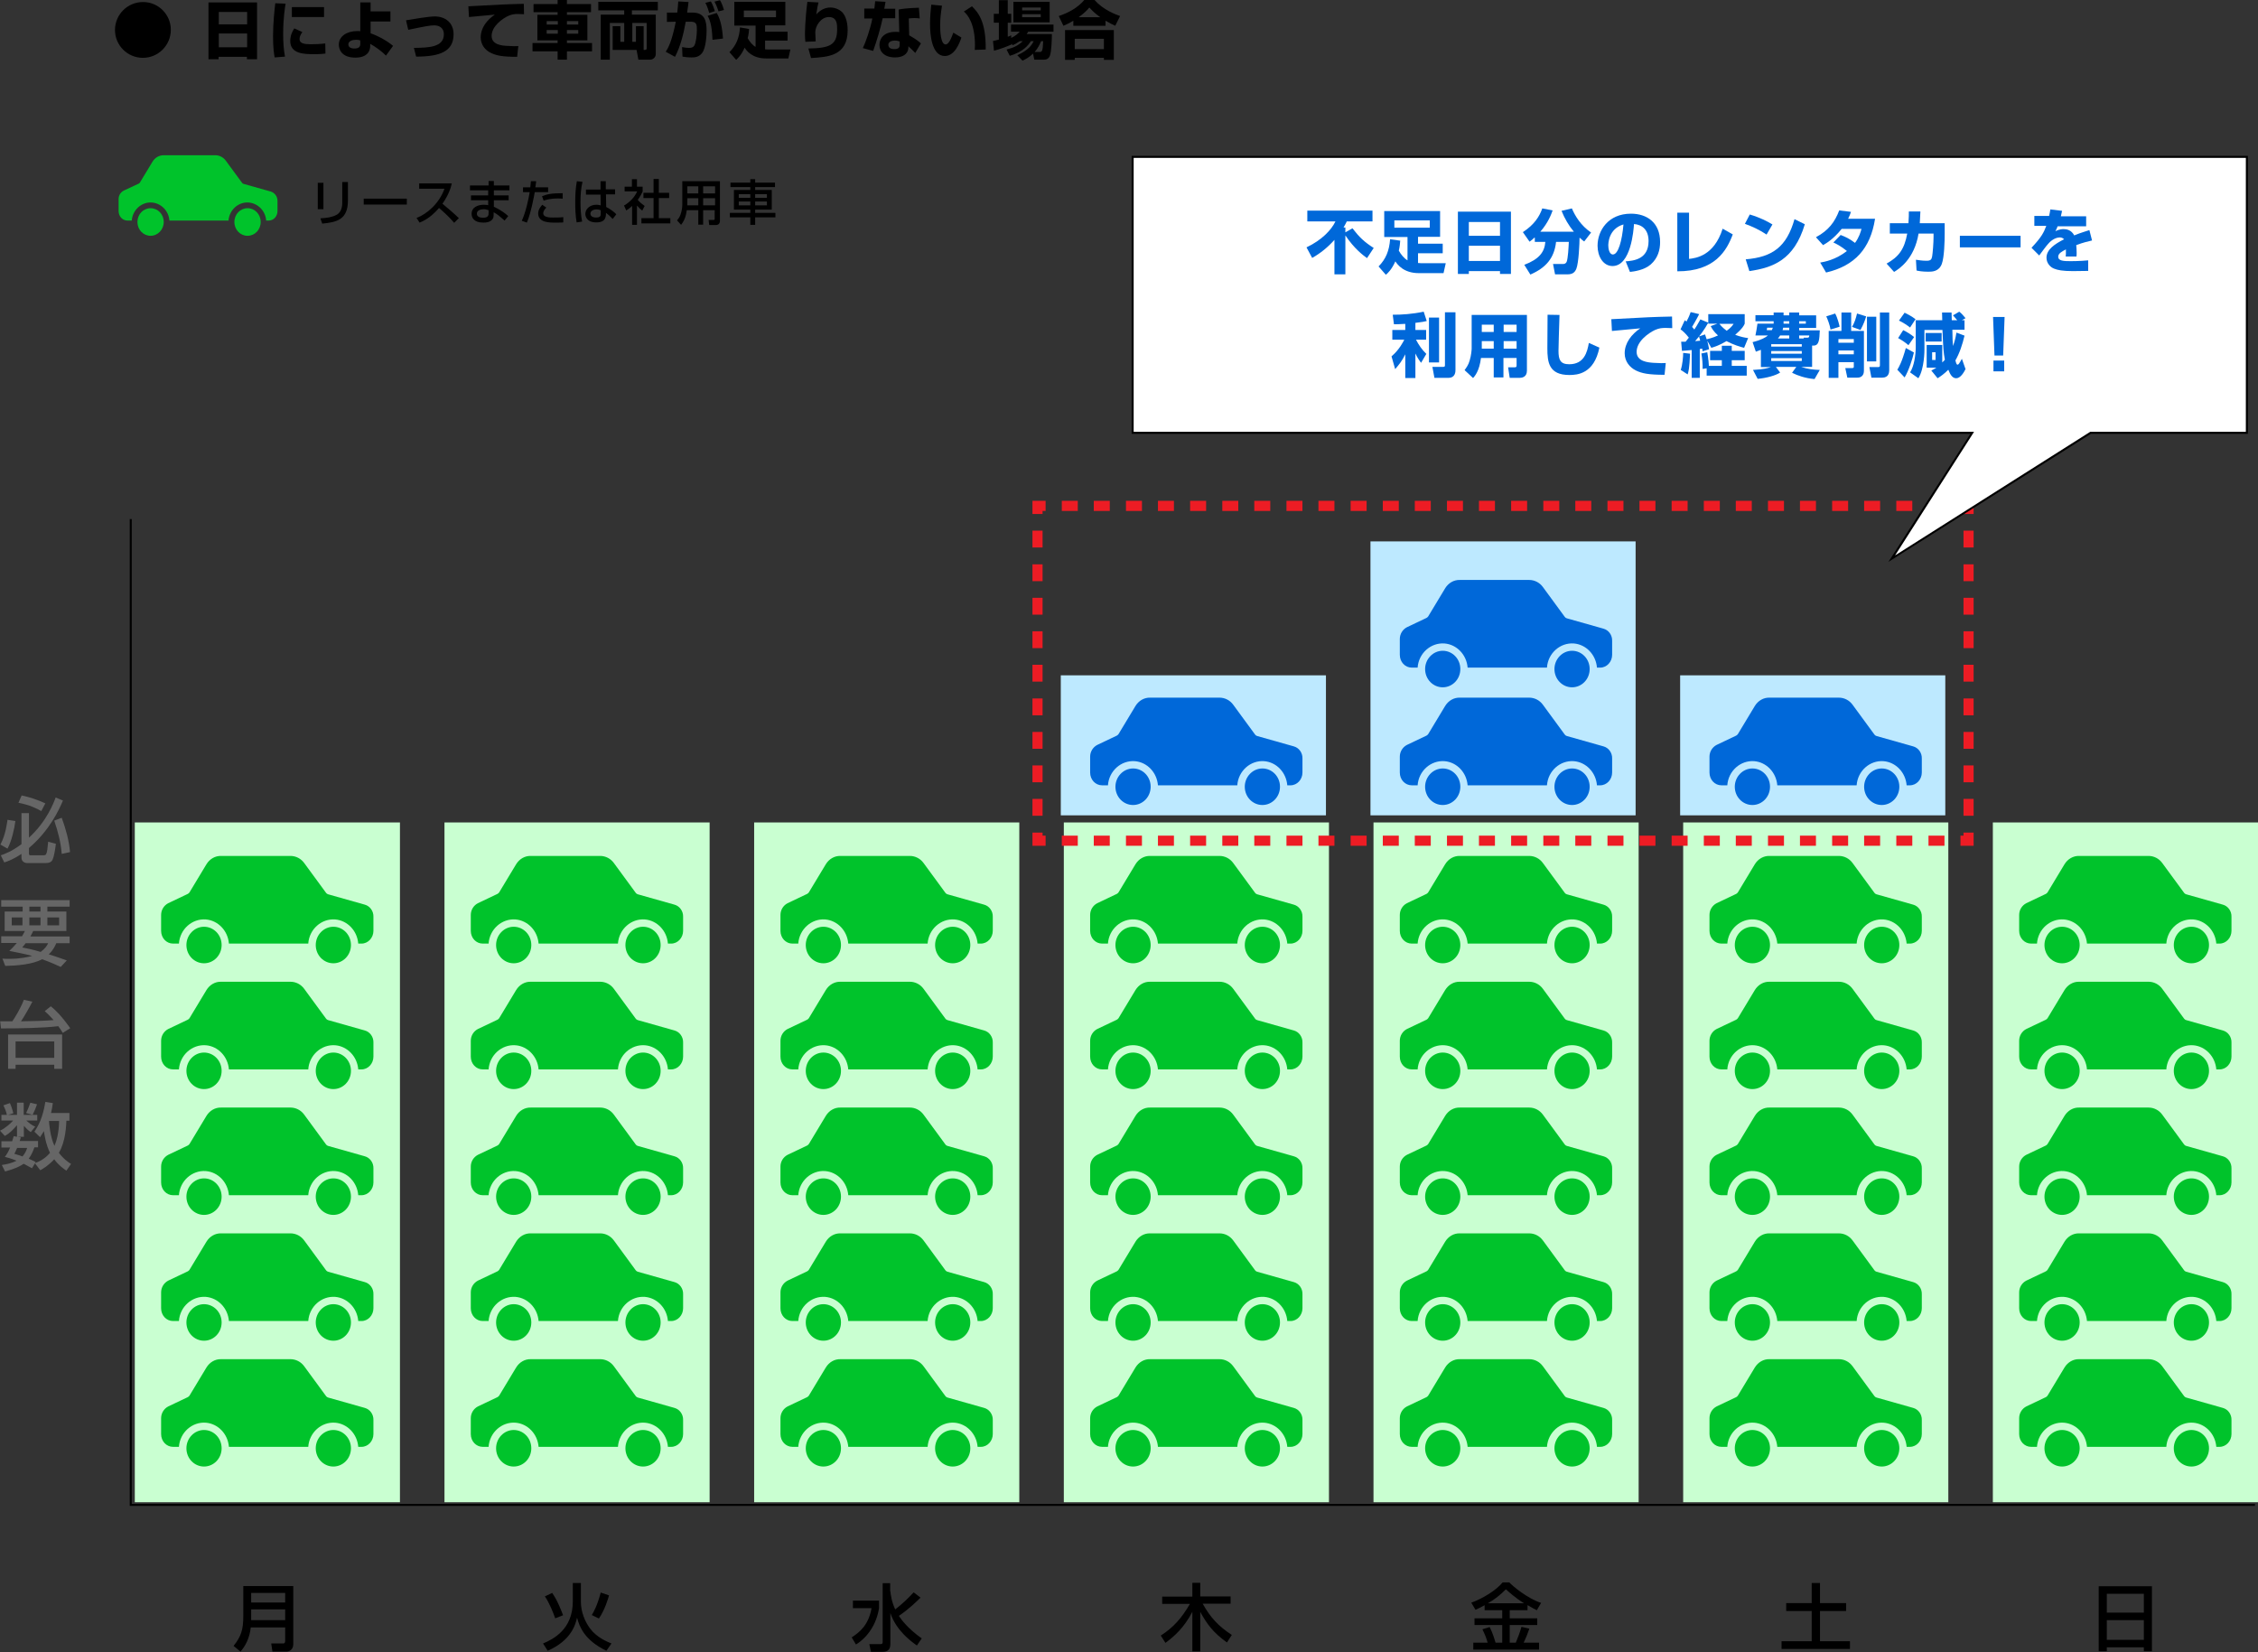 <svg width="600" height="439" viewBox="0 0 600 439" fill="none" xmlns="http://www.w3.org/2000/svg">
<rect x="0" y="0" width="600" height="439" fill="#333333" stroke="none"/>
<g clip-path="url(#clip0)">
<path d="M352.331 179.444H281.875V216.649H352.331V179.444Z" fill="#BDE9FF"/>
<path d="M434.618 143.857H364.163V216.649H434.618V143.857Z" fill="#BDE9FF"/>
<path d="M516.906 179.444H446.45V216.649H516.906V179.444Z" fill="#BDE9FF"/>
<path d="M106.275 218.536H35.819V399.167H106.275V218.536Z" fill="#C9FFD1"/>
<path d="M75.78 432.435H66.637C66.314 435.347 65.131 437.503 63.894 438.851L62.065 437.342C64.055 434.861 64.647 433.028 64.647 429.469V421.435H77.931V436.91C77.931 438.096 77.124 438.851 76.103 438.851H72.391L72.069 436.695H75.296C75.457 436.695 75.78 436.587 75.78 436.048V432.435ZM66.744 425.803H75.78V423.269H66.744V425.803ZM66.744 430.494H75.78V427.636H66.744V430.494Z" fill="black"/>
<path d="M85.945 55.591H84.439V48.581H85.945V55.591ZM92.453 53.273C92.453 58.449 89.387 59.042 85.622 59.419L85.138 58.017C87.02 57.91 88.257 57.694 89.387 57.101C90.893 56.346 90.947 54.459 90.947 53.92V48.366H92.453V53.273Z" fill="black"/>
<path d="M108.103 52.787V54.351H96.648V52.787H108.103Z" fill="black"/>
<path d="M110.685 57.91C113.428 56.885 116.708 54.081 118.107 50.145H111.384V48.743H120.043C119.882 49.498 119.398 51.547 117.569 54.135C119.075 55.375 120.527 56.615 121.925 57.964L120.688 59.204C119.236 57.478 117.246 55.753 116.655 55.267C115.149 56.993 113.535 58.341 111.492 59.15L110.685 57.91Z" fill="black"/>
<path d="M129.832 49.282V48.096H131.23V49.282H135.371V50.577H131.23V51.925H135.156V53.219H131.23V54.944C131.714 55.16 133.489 55.968 135.049 57.424L134.08 58.611C132.413 57.155 132.144 56.939 131.176 56.4V56.669C131.176 57.586 131.122 57.91 130.907 58.179C130.262 59.15 128.917 59.15 128.433 59.15C125.852 59.15 125.314 57.748 125.314 56.831C125.314 54.998 127.089 54.405 128.541 54.405C129.132 54.405 129.509 54.459 129.724 54.513V53.219H125.152V51.925H129.724V50.577H124.884V49.282H129.832ZM129.832 55.861C129.509 55.753 129.079 55.591 128.541 55.591C127.788 55.591 126.712 55.861 126.712 56.777C126.712 57.64 127.626 57.856 128.379 57.856C129.832 57.856 129.832 57.101 129.832 56.562V55.861Z" fill="black"/>
<path d="M142.47 48.15C142.417 48.528 142.417 48.797 142.255 49.768H145.644V51.062H142.094C141.933 51.978 141.072 56.723 139.996 59.15L138.652 58.664C139.674 56.454 140.427 53.057 140.749 51.062H138.975V49.768H140.911C141.018 48.689 141.018 48.528 141.072 48.15H142.47ZM145.16 55.16C144.407 55.915 144.353 56.454 144.353 56.669C144.353 57.802 146.181 57.802 146.934 57.802C147.795 57.802 148.871 57.802 149.677 57.694V59.096C149.247 59.15 148.978 59.15 147.418 59.15C146.02 59.15 143.008 59.15 143.008 56.723C143.008 55.753 143.546 55.052 144.084 54.405L145.16 55.16ZM149.516 52.787C149.193 52.787 148.871 52.733 148.333 52.733C146.02 52.733 144.891 53.165 144.46 53.327L144.03 52.14C145.213 51.655 146.343 51.331 149.516 51.331V52.787Z" fill="black"/>
<path d="M154.787 48.312C154.356 50.091 154.249 51.871 154.249 53.704C154.249 55.429 154.356 57.155 154.679 58.88L153.227 59.096C152.904 57.263 152.851 55.429 152.851 53.596C152.851 51.763 152.958 49.93 153.281 48.15L154.787 48.312ZM159.573 50.307V48.15H160.972V50.307H163.446V51.655H161.026L161.079 54.998C162.155 55.537 163.231 56.346 163.768 56.939L162.8 58.179C162.101 57.424 161.725 57.101 161.026 56.562C161.026 57.586 160.972 59.096 158.444 59.096C155.647 59.096 155.54 57.155 155.54 56.831C155.54 55.591 156.669 54.405 158.444 54.405C158.552 54.405 159.036 54.405 159.627 54.567L159.573 51.709H155.701V50.361H159.573V50.307ZM159.627 55.861C159.358 55.753 159.036 55.645 158.498 55.645C157.53 55.645 156.884 56.13 156.884 56.777C156.884 56.993 156.992 57.802 158.39 57.802C159.627 57.802 159.627 57.263 159.627 56.723V55.861Z" fill="black"/>
<path d="M169.308 59.743H167.964V54.728C167.211 55.429 166.78 55.699 166.404 55.915L165.812 54.62C167.48 53.65 168.717 52.248 169.308 50.846H165.974V49.606H167.91V47.611H169.254V49.606H170.76V50.9C170.545 51.385 170.222 52.032 169.469 53.111C170.115 53.866 170.438 54.081 171.298 54.728L170.653 55.968C170.061 55.483 169.685 55.106 169.254 54.62V59.743H169.308ZM173.718 47.557H175.063V51.224H177.806V52.626H175.063V57.964H178.128V59.365H170.438V57.964H173.665V52.626H170.975V51.224H173.665V47.557H173.718Z" fill="black"/>
<path d="M190.014 55.861H186.841V59.689H185.551V55.861H182.485C182.324 57.101 182.055 58.341 180.979 59.743L179.903 58.557C180.172 58.233 180.549 57.802 180.818 57.047C181.248 55.915 181.302 54.728 181.302 54.405V48.15H191.305V58.664C191.305 59.042 191.198 59.797 190.176 59.797H188.455L188.293 58.449H189.584C189.692 58.449 189.907 58.449 189.907 58.125V55.861H190.014ZM182.646 52.679V54.135C182.646 54.189 182.646 54.513 182.646 54.567H185.551V52.679H182.646ZM182.646 49.498V51.385H185.551V49.498H182.646ZM186.841 49.498V51.385H190.014V49.498H186.841ZM186.841 52.679V54.567H190.014V52.679H186.841Z" fill="black"/>
<path d="M205.934 49.714H200.663V50.469H205.073V55.699H200.663V56.562H206.042V57.748H200.663V59.743H199.373V57.748H193.94V56.562H199.373V55.699H195.016V50.469H199.373V49.714H194.102V48.528H199.373V47.611H200.663V48.528H205.934V49.714ZM196.307 51.601V52.572H199.373V51.601H196.307ZM196.307 53.542V54.567H199.373V53.542H196.307ZM200.663 51.601V52.572H203.783V51.601H200.663ZM200.663 53.542V54.567H203.783V53.542H200.663Z" fill="black"/>
<path d="M88.58 379.971C91.162 379.971 93.259 382.128 93.259 384.824C93.259 387.52 91.162 389.677 88.58 389.677C85.998 389.677 83.901 387.52 83.901 384.824C83.901 382.182 85.998 379.971 88.58 379.971Z" fill="#00C32B"/>
<path d="M44.693 373.716L49.91 371.236C50.072 371.128 50.233 371.02 50.341 370.859L54.858 363.364C55.719 361.962 57.171 361.099 58.785 361.153H77.178C78.63 361.153 79.975 361.854 80.835 363.04L86.644 370.967C86.751 371.128 86.967 371.29 87.182 371.344L96.916 374.094C98.315 374.471 99.283 375.819 99.229 377.329V381.049C99.229 382.883 97.831 384.446 96.056 384.446H95.195C94.927 381.049 92.345 378.3 89.064 378.03C85.407 377.76 82.18 380.618 81.911 384.446H60.828C60.559 381.049 57.978 378.3 54.697 378.03C51.04 377.76 47.813 380.618 47.544 384.446H45.984C44.209 384.446 42.811 382.937 42.811 381.049V376.844C42.811 375.496 43.564 374.31 44.693 373.716Z" fill="#00C32B"/>
<path d="M54.213 379.971C56.795 379.971 58.892 382.128 58.892 384.824C58.892 387.52 56.795 389.677 54.213 389.677C51.632 389.677 49.534 387.52 49.534 384.824C49.534 382.182 51.632 379.971 54.213 379.971Z" fill="#00C32B"/>
<path d="M88.58 346.541C91.162 346.541 93.259 348.698 93.259 351.394C93.259 354.09 91.162 356.247 88.58 356.247C85.998 356.247 83.901 354.09 83.901 351.394C83.901 348.752 85.998 346.541 88.58 346.541Z" fill="#00C32B"/>
<path d="M44.693 340.286L49.91 337.806C50.072 337.698 50.233 337.59 50.341 337.429L54.858 329.934C55.719 328.532 57.171 327.669 58.785 327.723H77.178C78.63 327.723 79.975 328.424 80.835 329.61L86.644 337.536C86.751 337.698 86.967 337.86 87.182 337.914L96.916 340.664C98.315 341.041 99.283 342.389 99.229 343.899V347.619C99.229 349.453 97.831 351.016 96.056 351.016H95.195C94.927 347.619 92.345 344.87 89.064 344.6C85.407 344.33 82.18 347.188 81.911 351.016H60.828C60.559 347.619 57.978 344.87 54.697 344.6C51.04 344.33 47.813 347.188 47.544 351.016H45.984C44.209 351.016 42.811 349.507 42.811 347.619V343.414C42.811 342.066 43.564 340.879 44.693 340.286Z" fill="#00C32B"/>
<path d="M54.213 346.541C56.795 346.541 58.892 348.698 58.892 351.394C58.892 354.09 56.795 356.247 54.213 356.247C51.632 356.247 49.534 354.09 49.534 351.394C49.534 348.752 51.632 346.541 54.213 346.541Z" fill="#00C32B"/>
<path d="M88.58 313.111C91.162 313.111 93.259 315.268 93.259 317.964C93.259 320.66 91.162 322.816 88.58 322.816C85.998 322.816 83.901 320.66 83.901 317.964C83.901 315.322 85.998 313.111 88.58 313.111Z" fill="#00C32B"/>
<path d="M44.693 306.856L49.91 304.376C50.072 304.268 50.233 304.16 50.341 303.998L54.858 296.504C55.719 295.102 57.171 294.239 58.785 294.293H77.178C78.63 294.293 79.975 294.994 80.835 296.18L86.644 304.106C86.751 304.268 86.967 304.43 87.182 304.484L96.916 307.234C98.315 307.611 99.283 308.959 99.229 310.469V314.189C99.229 316.023 97.831 317.586 96.056 317.586H95.195C94.927 314.189 92.345 311.439 89.064 311.17C85.407 310.9 82.18 313.758 81.911 317.586H60.828C60.559 314.189 57.978 311.439 54.697 311.17C51.04 310.9 47.813 313.758 47.544 317.586H45.984C44.209 317.586 42.811 316.076 42.811 314.189V309.984C42.811 308.636 43.564 307.449 44.693 306.856Z" fill="#00C32B"/>
<path d="M54.213 313.111C56.795 313.111 58.892 315.268 58.892 317.964C58.892 320.66 56.795 322.816 54.213 322.816C51.632 322.816 49.534 320.66 49.534 317.964C49.534 315.322 51.632 313.111 54.213 313.111Z" fill="#00C32B"/>
<path d="M88.58 279.681C91.162 279.681 93.259 281.838 93.259 284.534C93.259 287.23 91.162 289.386 88.58 289.386C85.998 289.386 83.901 287.23 83.901 284.534C83.901 281.891 85.998 279.681 88.58 279.681Z" fill="#00C32B"/>
<path d="M44.693 273.426L49.91 270.946C50.072 270.838 50.233 270.73 50.341 270.568L54.858 263.074C55.719 261.672 57.171 260.809 58.785 260.863H77.178C78.63 260.863 79.975 261.564 80.835 262.75L86.644 270.676C86.751 270.838 86.967 271 87.182 271.054L96.916 273.804C98.315 274.181 99.283 275.529 99.229 277.039V280.759C99.229 282.593 97.831 284.156 96.056 284.156H95.195C94.927 280.759 92.345 278.009 89.064 277.74C85.407 277.47 82.18 280.328 81.911 284.156H60.828C60.559 280.759 57.978 278.009 54.697 277.74C51.04 277.47 47.813 280.328 47.544 284.156H45.984C44.209 284.156 42.811 282.646 42.811 280.759V276.554C42.811 275.206 43.564 274.019 44.693 273.426Z" fill="#00C32B"/>
<path d="M54.213 279.681C56.795 279.681 58.892 281.838 58.892 284.534C58.892 287.23 56.795 289.386 54.213 289.386C51.632 289.386 49.534 287.23 49.534 284.534C49.534 281.891 51.632 279.681 54.213 279.681Z" fill="#00C32B"/>
<path d="M88.58 246.251C91.162 246.251 93.259 248.407 93.259 251.103C93.259 253.799 91.162 255.956 88.58 255.956C85.998 255.956 83.901 253.799 83.901 251.103C83.901 248.461 85.998 246.251 88.58 246.251Z" fill="#00C32B"/>
<path d="M44.693 239.996L49.91 237.516C50.072 237.408 50.233 237.3 50.341 237.138L54.858 229.643C55.719 228.242 57.171 227.379 58.785 227.433H77.178C78.63 227.433 79.975 228.134 80.835 229.32L86.644 237.246C86.751 237.408 86.967 237.57 87.182 237.624L96.916 240.373C98.315 240.751 99.283 242.099 99.229 243.609V247.329C99.229 249.162 97.831 250.726 96.056 250.726H95.195C94.927 247.329 92.345 244.579 89.064 244.31C85.407 244.04 82.18 246.898 81.911 250.726H60.828C60.559 247.329 57.978 244.579 54.697 244.31C51.04 244.04 47.813 246.898 47.544 250.726H45.984C44.209 250.726 42.811 249.216 42.811 247.329V243.123C42.811 241.775 43.564 240.589 44.693 239.996Z" fill="#00C32B"/>
<path d="M54.213 246.251C56.795 246.251 58.892 248.407 58.892 251.103C58.892 253.799 56.795 255.956 54.213 255.956C51.632 255.956 49.534 253.799 49.534 251.103C49.534 248.461 51.632 246.251 54.213 246.251Z" fill="#00C32B"/>
<path d="M65.776 55.322C67.712 55.322 69.272 56.939 69.272 58.988C69.272 61.037 67.712 62.654 65.776 62.654C63.84 62.654 62.28 61.037 62.28 58.988C62.28 56.939 63.84 55.322 65.776 55.322Z" fill="#00C32B"/>
<path d="M32.915 50.63L36.841 48.797C36.949 48.743 37.11 48.636 37.164 48.528L40.552 42.92C41.197 41.895 42.273 41.248 43.456 41.248H57.225C58.3 41.248 59.322 41.788 59.968 42.65L64.324 48.581C64.432 48.743 64.539 48.797 64.701 48.851L71.961 50.9C72.983 51.224 73.736 52.194 73.736 53.327V56.076C73.736 57.478 72.714 58.611 71.37 58.611H70.724C70.563 56.076 68.573 54.027 66.099 53.812C63.356 53.596 60.936 55.753 60.721 58.611H45.016C44.855 56.076 42.865 54.027 40.391 53.812C37.648 53.596 35.228 55.753 35.013 58.611H33.883C32.538 58.611 31.517 57.478 31.517 56.076V52.895C31.517 51.925 32.054 51.062 32.915 50.63Z" fill="#00C32B"/>
<path d="M40.014 55.322C41.951 55.322 43.51 56.939 43.51 58.988C43.51 60.983 41.951 62.654 40.014 62.654C38.078 62.654 36.519 61.037 36.519 58.988C36.519 56.939 38.078 55.322 40.014 55.322Z" fill="#00C32B"/>
<path d="M188.562 218.536H118.107V399.167H188.562V218.536Z" fill="#C9FFD1"/>
<path d="M152.205 420.627H154.356V425.641C154.356 428.283 155.432 430.925 156.83 432.758C158.498 435.023 161.241 436.209 162.478 436.695L161.133 438.636C155.325 435.832 153.98 432.273 153.335 429.847C152.958 431.464 151.936 435.832 145.536 438.636L144.299 436.695C146.988 435.562 152.205 432.974 152.205 425.533V420.627ZM147.526 430.009C147.096 428.715 145.966 425.857 144.783 424.185L146.719 423.269C147.203 423.97 148.118 425.21 149.624 429.2L147.526 430.009ZM157.261 429.146C157.799 428.229 158.713 426.612 159.627 423.161L161.832 423.916C161.671 424.509 160.757 427.744 159.143 430.062L157.261 429.146Z" fill="black"/>
<path d="M170.868 379.971C173.449 379.971 175.547 382.128 175.547 384.824C175.547 387.52 173.449 389.677 170.868 389.677C168.286 389.677 166.188 387.52 166.188 384.824C166.188 382.182 168.286 379.971 170.868 379.971Z" fill="#00C32B"/>
<path d="M126.981 373.716L132.198 371.236C132.359 371.128 132.521 371.02 132.628 370.859L137.146 363.364C138.006 361.962 139.459 361.099 141.072 361.153H159.466C160.918 361.153 162.262 361.854 163.123 363.04L168.932 370.967C169.039 371.128 169.254 371.29 169.469 371.344L179.204 374.094C180.602 374.471 181.57 375.819 181.517 377.329V381.049C181.517 382.883 180.118 384.446 178.344 384.446H177.483C177.214 381.049 174.633 378.3 171.352 378.03C167.695 377.76 164.468 380.618 164.199 384.446H143.116C142.847 381.049 140.265 378.3 136.985 378.03C133.327 377.76 130.1 380.618 129.832 384.446H128.272C126.497 384.446 125.099 382.937 125.099 381.049V376.844C125.099 375.496 125.852 374.31 126.981 373.716Z" fill="#00C32B"/>
<path d="M136.5 379.971C139.082 379.971 141.18 382.128 141.18 384.824C141.18 387.52 139.082 389.677 136.5 389.677C133.919 389.677 131.821 387.52 131.821 384.824C131.821 382.182 133.919 379.971 136.5 379.971Z" fill="#00C32B"/>
<path d="M170.868 346.541C173.449 346.541 175.547 348.698 175.547 351.394C175.547 354.09 173.449 356.247 170.868 356.247C168.286 356.247 166.188 354.09 166.188 351.394C166.188 348.752 168.286 346.541 170.868 346.541Z" fill="#00C32B"/>
<path d="M126.981 340.286L132.198 337.806C132.359 337.698 132.521 337.59 132.628 337.429L137.146 329.934C138.006 328.532 139.459 327.669 141.072 327.723H159.466C160.918 327.723 162.262 328.424 163.123 329.61L168.932 337.536C169.039 337.698 169.254 337.86 169.469 337.914L179.204 340.664C180.602 341.041 181.57 342.389 181.517 343.899V347.619C181.517 349.453 180.118 351.016 178.344 351.016H177.483C177.214 347.619 174.633 344.87 171.352 344.6C167.695 344.33 164.468 347.188 164.199 351.016H143.116C142.847 347.619 140.265 344.87 136.985 344.6C133.327 344.33 130.1 347.188 129.832 351.016H128.272C126.497 351.016 125.099 349.507 125.099 347.619V343.414C125.099 342.066 125.852 340.879 126.981 340.286Z" fill="#00C32B"/>
<path d="M136.5 346.541C139.082 346.541 141.18 348.698 141.18 351.394C141.18 354.09 139.082 356.247 136.5 356.247C133.919 356.247 131.821 354.09 131.821 351.394C131.821 348.752 133.919 346.541 136.5 346.541Z" fill="#00C32B"/>
<path d="M170.868 313.111C173.449 313.111 175.547 315.268 175.547 317.964C175.547 320.66 173.449 322.816 170.868 322.816C168.286 322.816 166.188 320.66 166.188 317.964C166.188 315.322 168.286 313.111 170.868 313.111Z" fill="#00C32B"/>
<path d="M126.981 306.856L132.198 304.376C132.359 304.268 132.521 304.16 132.628 303.998L137.146 296.504C138.006 295.102 139.459 294.239 141.072 294.293H159.466C160.918 294.293 162.262 294.994 163.123 296.18L168.932 304.106C169.039 304.268 169.254 304.43 169.469 304.484L179.204 307.234C180.602 307.611 181.57 308.959 181.517 310.469V314.189C181.517 316.023 180.118 317.586 178.344 317.586H177.483C177.214 314.189 174.633 311.439 171.352 311.17C167.695 310.9 164.468 313.758 164.199 317.586H143.116C142.847 314.189 140.265 311.439 136.985 311.17C133.327 310.9 130.1 313.758 129.832 317.586H128.272C126.497 317.586 125.099 316.076 125.099 314.189V309.984C125.099 308.636 125.852 307.449 126.981 306.856Z" fill="#00C32B"/>
<path d="M136.5 313.111C139.082 313.111 141.18 315.268 141.18 317.964C141.18 320.66 139.082 322.816 136.5 322.816C133.919 322.816 131.821 320.66 131.821 317.964C131.821 315.322 133.919 313.111 136.5 313.111Z" fill="#00C32B"/>
<path d="M170.868 279.681C173.449 279.681 175.547 281.838 175.547 284.534C175.547 287.23 173.449 289.386 170.868 289.386C168.286 289.386 166.188 287.23 166.188 284.534C166.188 281.891 168.286 279.681 170.868 279.681Z" fill="#00C32B"/>
<path d="M126.981 273.426L132.198 270.946C132.359 270.838 132.521 270.73 132.628 270.568L137.146 263.074C138.006 261.672 139.459 260.809 141.072 260.863H159.466C160.918 260.863 162.262 261.564 163.123 262.75L168.932 270.676C169.039 270.838 169.254 271 169.469 271.054L179.204 273.804C180.602 274.181 181.57 275.529 181.517 277.039V280.759C181.517 282.593 180.118 284.156 178.344 284.156H177.483C177.214 280.759 174.633 278.009 171.352 277.74C167.695 277.47 164.468 280.328 164.199 284.156H143.116C142.847 280.759 140.265 278.009 136.985 277.74C133.327 277.47 130.1 280.328 129.832 284.156H128.272C126.497 284.156 125.099 282.646 125.099 280.759V276.554C125.099 275.206 125.852 274.019 126.981 273.426Z" fill="#00C32B"/>
<path d="M136.5 279.681C139.082 279.681 141.18 281.838 141.18 284.534C141.18 287.23 139.082 289.386 136.5 289.386C133.919 289.386 131.821 287.23 131.821 284.534C131.821 281.891 133.919 279.681 136.5 279.681Z" fill="#00C32B"/>
<path d="M170.868 246.251C173.449 246.251 175.547 248.407 175.547 251.103C175.547 253.799 173.449 255.956 170.868 255.956C168.286 255.956 166.188 253.799 166.188 251.103C166.188 248.461 168.286 246.251 170.868 246.251Z" fill="#00C32B"/>
<path d="M126.981 239.996L132.198 237.516C132.359 237.408 132.521 237.3 132.628 237.138L137.146 229.643C138.006 228.242 139.459 227.379 141.072 227.433H159.466C160.918 227.433 162.262 228.134 163.123 229.32L168.932 237.246C169.039 237.408 169.254 237.57 169.469 237.624L179.204 240.373C180.602 240.751 181.57 242.099 181.517 243.609V247.329C181.517 249.162 180.118 250.726 178.344 250.726H177.483C177.214 247.329 174.633 244.579 171.352 244.31C167.695 244.04 164.468 246.898 164.199 250.726H143.116C142.847 247.329 140.265 244.579 136.985 244.31C133.327 244.04 130.1 246.898 129.832 250.726H128.272C126.497 250.726 125.099 249.216 125.099 247.329V243.123C125.099 241.775 125.852 240.589 126.981 239.996Z" fill="#00C32B"/>
<path d="M136.5 246.251C139.082 246.251 141.18 248.407 141.18 251.103C141.18 253.799 139.082 255.956 136.5 255.956C133.919 255.956 131.821 253.799 131.821 251.103C131.821 248.461 133.919 246.251 136.5 246.251Z" fill="#00C32B"/>
<path d="M270.85 218.536H200.394V399.167H270.85V218.536Z" fill="#C9FFD1"/>
<path d="M226.64 425.318H233.578V427.313C232.933 431.464 230.62 435.023 227.447 436.964L226.318 435.077C228.361 433.729 230.782 431.896 231.588 427.313H226.64V425.318ZM236.59 422.837C236.698 423.754 236.913 425.587 237.881 427.636C240.086 425.911 241.377 424.617 242.775 423.107L244.604 424.509C243.636 425.479 241.484 427.582 238.849 429.362C239.656 430.602 241.431 432.866 244.926 435.347L243.636 437.234C242.022 436.101 238.15 433.244 236.59 428.607V436.641C236.59 437.396 236.59 438.905 234.6 438.905H231.427L230.997 436.856H234.009C234.277 436.856 234.546 436.802 234.546 436.317V420.68H236.536V422.837H236.59Z" fill="black"/>
<path d="M253.155 379.971C255.737 379.971 257.834 382.128 257.834 384.824C257.834 387.52 255.737 389.677 253.155 389.677C250.574 389.677 248.476 387.52 248.476 384.824C248.476 382.182 250.574 379.971 253.155 379.971Z" fill="#00C32B"/>
<path d="M209.269 373.716L214.486 371.236C214.647 371.128 214.808 371.02 214.916 370.859L219.434 363.364C220.294 361.962 221.746 361.099 223.36 361.153H241.753C243.206 361.153 244.55 361.854 245.411 363.04L251.219 370.967C251.327 371.128 251.542 371.29 251.757 371.344L261.492 374.094C262.89 374.471 263.858 375.819 263.804 377.329V381.049C263.804 382.883 262.406 384.446 260.631 384.446H259.771C259.502 381.049 256.92 378.3 253.639 378.03C249.982 377.76 246.755 380.618 246.486 384.446H225.403C225.135 381.049 222.553 378.3 219.272 378.03C215.615 377.76 212.388 380.618 212.119 384.446H210.559C208.785 384.446 207.386 382.937 207.386 381.049V376.844C207.386 375.496 208.139 374.31 209.269 373.716Z" fill="#00C32B"/>
<path d="M218.788 379.971C221.37 379.971 223.467 382.128 223.467 384.824C223.467 387.52 221.37 389.677 218.788 389.677C216.206 389.677 214.109 387.52 214.109 384.824C214.109 382.182 216.206 379.971 218.788 379.971Z" fill="#00C32B"/>
<path d="M253.155 346.541C255.737 346.541 257.834 348.698 257.834 351.394C257.834 354.09 255.737 356.247 253.155 356.247C250.574 356.247 248.476 354.09 248.476 351.394C248.476 348.752 250.574 346.541 253.155 346.541Z" fill="#00C32B"/>
<path d="M209.269 340.286L214.486 337.806C214.647 337.698 214.808 337.59 214.916 337.429L219.434 329.934C220.294 328.532 221.746 327.669 223.36 327.723H241.753C243.206 327.723 244.55 328.424 245.411 329.61L251.219 337.536C251.327 337.698 251.542 337.86 251.757 337.914L261.492 340.664C262.89 341.041 263.858 342.389 263.804 343.899V347.619C263.804 349.453 262.406 351.016 260.631 351.016H259.771C259.502 347.619 256.92 344.87 253.639 344.6C249.982 344.33 246.755 347.188 246.486 351.016H225.403C225.135 347.619 222.553 344.87 219.272 344.6C215.615 344.33 212.388 347.188 212.119 351.016H210.559C208.785 351.016 207.386 349.507 207.386 347.619V343.414C207.386 342.066 208.139 340.879 209.269 340.286Z" fill="#00C32B"/>
<path d="M218.788 346.541C221.37 346.541 223.467 348.698 223.467 351.394C223.467 354.09 221.37 356.247 218.788 356.247C216.206 356.247 214.109 354.09 214.109 351.394C214.109 348.752 216.206 346.541 218.788 346.541Z" fill="#00C32B"/>
<path d="M253.155 313.111C255.737 313.111 257.834 315.268 257.834 317.964C257.834 320.66 255.737 322.816 253.155 322.816C250.574 322.816 248.476 320.66 248.476 317.964C248.476 315.322 250.574 313.111 253.155 313.111Z" fill="#00C32B"/>
<path d="M209.269 306.856L214.486 304.376C214.647 304.268 214.808 304.16 214.916 303.998L219.434 296.504C220.294 295.102 221.746 294.239 223.36 294.293H241.753C243.206 294.293 244.55 294.994 245.411 296.18L251.219 304.106C251.327 304.268 251.542 304.43 251.757 304.484L261.492 307.234C262.89 307.611 263.858 308.959 263.804 310.469V314.189C263.804 316.023 262.406 317.586 260.631 317.586H259.771C259.502 314.189 256.92 311.439 253.639 311.17C249.982 310.9 246.755 313.758 246.486 317.586H225.403C225.135 314.189 222.553 311.439 219.272 311.17C215.615 310.9 212.388 313.758 212.119 317.586H210.559C208.785 317.586 207.386 316.076 207.386 314.189V309.984C207.386 308.636 208.139 307.449 209.269 306.856Z" fill="#00C32B"/>
<path d="M218.788 313.111C221.37 313.111 223.467 315.268 223.467 317.964C223.467 320.66 221.37 322.816 218.788 322.816C216.206 322.816 214.109 320.66 214.109 317.964C214.109 315.322 216.206 313.111 218.788 313.111Z" fill="#00C32B"/>
<path d="M253.155 279.681C255.737 279.681 257.834 281.838 257.834 284.534C257.834 287.23 255.737 289.386 253.155 289.386C250.574 289.386 248.476 287.23 248.476 284.534C248.476 281.891 250.574 279.681 253.155 279.681Z" fill="#00C32B"/>
<path d="M209.269 273.426L214.486 270.946C214.647 270.838 214.808 270.73 214.916 270.568L219.434 263.074C220.294 261.672 221.746 260.809 223.36 260.863H241.753C243.206 260.863 244.55 261.564 245.411 262.75L251.219 270.676C251.327 270.838 251.542 271 251.757 271.054L261.492 273.804C262.89 274.181 263.858 275.529 263.804 277.039V280.759C263.804 282.593 262.406 284.156 260.631 284.156H259.771C259.502 280.759 256.92 278.009 253.639 277.74C249.982 277.47 246.755 280.328 246.486 284.156H225.403C225.135 280.759 222.553 278.009 219.272 277.74C215.615 277.47 212.388 280.328 212.119 284.156H210.559C208.785 284.156 207.386 282.646 207.386 280.759V276.554C207.386 275.206 208.139 274.019 209.269 273.426Z" fill="#00C32B"/>
<path d="M218.788 279.681C221.37 279.681 223.467 281.838 223.467 284.534C223.467 287.23 221.37 289.386 218.788 289.386C216.206 289.386 214.109 287.23 214.109 284.534C214.109 281.891 216.206 279.681 218.788 279.681Z" fill="#00C32B"/>
<path d="M253.155 246.251C255.737 246.251 257.834 248.407 257.834 251.103C257.834 253.799 255.737 255.956 253.155 255.956C250.574 255.956 248.476 253.799 248.476 251.103C248.476 248.461 250.574 246.251 253.155 246.251Z" fill="#00C32B"/>
<path d="M209.269 239.996L214.486 237.516C214.647 237.408 214.808 237.3 214.916 237.138L219.434 229.643C220.294 228.242 221.746 227.379 223.36 227.433H241.753C243.206 227.433 244.55 228.134 245.411 229.32L251.219 237.246C251.327 237.408 251.542 237.57 251.757 237.624L261.492 240.373C262.89 240.751 263.858 242.099 263.804 243.609V247.329C263.804 249.162 262.406 250.726 260.631 250.726H259.771C259.502 247.329 256.92 244.579 253.639 244.31C249.982 244.04 246.755 246.898 246.486 250.726H225.403C225.135 247.329 222.553 244.579 219.272 244.31C215.615 244.04 212.388 246.898 212.119 250.726H210.559C208.785 250.726 207.386 249.216 207.386 247.329V243.123C207.386 241.775 208.139 240.589 209.269 239.996Z" fill="#00C32B"/>
<path d="M218.788 246.251C221.37 246.251 223.467 248.407 223.467 251.103C223.467 253.799 221.37 255.956 218.788 255.956C216.206 255.956 214.109 253.799 214.109 251.103C214.109 248.461 216.206 246.251 218.788 246.251Z" fill="#00C32B"/>
<path d="M353.137 218.536H282.682V399.167H353.137V218.536Z" fill="#C9FFD1"/>
<path d="M308.444 434.592C311.725 432.489 313.93 430.062 316.189 426.18H308.82V424.239H316.834V420.573H318.932V424.185H326.999V426.126H319.577C321.674 429.847 323.718 432.057 327.322 434.43L326.031 436.425C322.374 433.837 320.653 431.464 318.932 428.283V438.797H316.834V428.283C314.683 432.435 312.047 434.807 309.681 436.533L308.444 434.592Z" fill="black"/>
<path d="M335.443 379.971C338.024 379.971 340.122 382.128 340.122 384.824C340.122 387.52 338.024 389.677 335.443 389.677C332.861 389.677 330.764 387.52 330.764 384.824C330.764 382.182 332.861 379.971 335.443 379.971Z" fill="#00C32B"/>
<path d="M291.556 373.716L296.773 371.236C296.934 371.128 297.096 371.02 297.203 370.859L301.721 363.364C302.582 361.962 304.034 361.099 305.647 361.153H324.041C325.493 361.153 326.838 361.854 327.698 363.04L333.507 370.967C333.614 371.128 333.829 371.29 334.045 371.344L343.779 374.094C345.178 374.471 346.146 375.819 346.092 377.329V381.049C346.092 382.883 344.694 384.446 342.919 384.446H342.058C341.789 381.049 339.208 378.3 335.927 378.03C332.27 377.76 329.043 380.618 328.774 384.446H307.691C307.422 381.049 304.841 378.3 301.56 378.03C297.903 377.76 294.676 380.618 294.407 384.446H292.847C291.072 384.446 289.674 382.937 289.674 381.049V376.844C289.674 375.496 290.427 374.31 291.556 373.716Z" fill="#00C32B"/>
<path d="M301.076 379.971C303.657 379.971 305.755 382.128 305.755 384.824C305.755 387.52 303.657 389.677 301.076 389.677C298.494 389.677 296.396 387.52 296.396 384.824C296.396 382.182 298.494 379.971 301.076 379.971Z" fill="#00C32B"/>
<path d="M335.443 346.541C338.024 346.541 340.122 348.698 340.122 351.394C340.122 354.09 338.024 356.247 335.443 356.247C332.861 356.247 330.764 354.09 330.764 351.394C330.764 348.752 332.861 346.541 335.443 346.541Z" fill="#00C32B"/>
<path d="M291.556 340.286L296.773 337.806C296.934 337.698 297.096 337.59 297.203 337.429L301.721 329.934C302.582 328.532 304.034 327.669 305.647 327.723H324.041C325.493 327.723 326.838 328.424 327.698 329.61L333.507 337.536C333.614 337.698 333.829 337.86 334.045 337.914L343.779 340.664C345.178 341.041 346.146 342.389 346.092 343.899V347.619C346.092 349.453 344.694 351.016 342.919 351.016H342.058C341.789 347.619 339.208 344.87 335.927 344.6C332.27 344.33 329.043 347.188 328.774 351.016H307.691C307.422 347.619 304.841 344.87 301.56 344.6C297.903 344.33 294.676 347.188 294.407 351.016H292.847C291.072 351.016 289.674 349.507 289.674 347.619V343.414C289.674 342.066 290.427 340.879 291.556 340.286Z" fill="#00C32B"/>
<path d="M301.076 346.541C303.657 346.541 305.755 348.698 305.755 351.394C305.755 354.09 303.657 356.247 301.076 356.247C298.494 356.247 296.396 354.09 296.396 351.394C296.396 348.752 298.494 346.541 301.076 346.541Z" fill="#00C32B"/>
<path d="M335.443 313.111C338.024 313.111 340.122 315.268 340.122 317.964C340.122 320.66 338.024 322.816 335.443 322.816C332.861 322.816 330.764 320.66 330.764 317.964C330.764 315.322 332.861 313.111 335.443 313.111Z" fill="#00C32B"/>
<path d="M291.556 306.856L296.773 304.376C296.934 304.268 297.096 304.16 297.203 303.998L301.721 296.504C302.582 295.102 304.034 294.239 305.647 294.293H324.041C325.493 294.293 326.838 294.994 327.698 296.18L333.507 304.106C333.614 304.268 333.829 304.43 334.045 304.484L343.779 307.234C345.178 307.611 346.146 308.959 346.092 310.469V314.189C346.092 316.023 344.694 317.586 342.919 317.586H342.058C341.789 314.189 339.208 311.439 335.927 311.17C332.27 310.9 329.043 313.758 328.774 317.586H307.691C307.422 314.189 304.841 311.439 301.56 311.17C297.903 310.9 294.676 313.758 294.407 317.586H292.847C291.072 317.586 289.674 316.076 289.674 314.189V309.984C289.674 308.636 290.427 307.449 291.556 306.856Z" fill="#00C32B"/>
<path d="M301.076 313.111C303.657 313.111 305.755 315.268 305.755 317.964C305.755 320.66 303.657 322.816 301.076 322.816C298.494 322.816 296.396 320.66 296.396 317.964C296.396 315.322 298.494 313.111 301.076 313.111Z" fill="#00C32B"/>
<path d="M335.443 279.681C338.024 279.681 340.122 281.838 340.122 284.534C340.122 287.23 338.024 289.386 335.443 289.386C332.861 289.386 330.764 287.23 330.764 284.534C330.764 281.891 332.861 279.681 335.443 279.681Z" fill="#00C32B"/>
<path d="M291.556 273.426L296.773 270.946C296.934 270.838 297.096 270.73 297.203 270.568L301.721 263.074C302.582 261.672 304.034 260.809 305.647 260.863H324.041C325.493 260.863 326.838 261.564 327.698 262.75L333.507 270.676C333.614 270.838 333.829 271 334.045 271.054L343.779 273.804C345.178 274.181 346.146 275.529 346.092 277.039V280.759C346.092 282.593 344.694 284.156 342.919 284.156H342.058C341.789 280.759 339.208 278.009 335.927 277.74C332.27 277.47 329.043 280.328 328.774 284.156H307.691C307.422 280.759 304.841 278.009 301.56 277.74C297.903 277.47 294.676 280.328 294.407 284.156H292.847C291.072 284.156 289.674 282.646 289.674 280.759V276.554C289.674 275.206 290.427 274.019 291.556 273.426Z" fill="#00C32B"/>
<path d="M301.076 279.681C303.657 279.681 305.755 281.838 305.755 284.534C305.755 287.23 303.657 289.386 301.076 289.386C298.494 289.386 296.396 287.23 296.396 284.534C296.396 281.891 298.494 279.681 301.076 279.681Z" fill="#00C32B"/>
<path d="M335.443 246.251C338.024 246.251 340.122 248.407 340.122 251.103C340.122 253.799 338.024 255.956 335.443 255.956C332.861 255.956 330.764 253.799 330.764 251.103C330.764 248.461 332.861 246.251 335.443 246.251Z" fill="#00C32B"/>
<path d="M291.556 239.996L296.773 237.516C296.934 237.408 297.096 237.3 297.203 237.138L301.721 229.643C302.582 228.242 304.034 227.379 305.647 227.433H324.041C325.493 227.433 326.838 228.134 327.698 229.32L333.507 237.246C333.614 237.408 333.829 237.57 334.045 237.624L343.779 240.373C345.178 240.751 346.146 242.099 346.092 243.609V247.329C346.092 249.162 344.694 250.726 342.919 250.726H342.058C341.789 247.329 339.208 244.579 335.927 244.31C332.27 244.04 329.043 246.898 328.774 250.726H307.691C307.422 247.329 304.841 244.579 301.56 244.31C297.903 244.04 294.676 246.898 294.407 250.726H292.847C291.072 250.726 289.674 249.216 289.674 247.329V243.123C289.674 241.775 290.427 240.589 291.556 239.996Z" fill="#00C32B"/>
<path d="M301.076 246.251C303.657 246.251 305.755 248.407 305.755 251.103C305.755 253.799 303.657 255.956 301.076 255.956C298.494 255.956 296.396 253.799 296.396 251.103C296.396 248.461 298.494 246.251 301.076 246.251Z" fill="#00C32B"/>
<path d="M435.425 218.536H364.969V399.167H435.425V218.536Z" fill="#C9FFD1"/>
<path d="M394.443 426.558C393.421 427.097 392.722 427.474 392.076 427.744L390.947 425.857C394.066 424.724 397.562 422.568 399.283 420.465H401.058C401.918 421.435 405.952 424.778 409.502 425.911L408.372 427.852C407.835 427.582 407.243 427.313 405.898 426.504V427.852H401.166V430.009H408.48V431.788H401.166V436.479H402.779C403.102 435.778 403.908 433.675 404.285 432.273L406.382 432.758C405.737 434.592 405.576 434.969 404.876 436.479H408.964V438.312H391.485V436.479H395.303C394.927 435.185 394.658 434.484 393.905 432.92L395.841 432.327C396.702 433.999 397.293 436.101 397.401 436.479H399.176V431.788H391.807V430.009H399.176V427.852H394.496V426.558H394.443ZM404.984 426.018C402.456 424.455 400.897 422.945 400.144 422.298C398.691 423.754 397.401 424.832 395.357 426.018H404.984Z" fill="black"/>
<path d="M417.73 379.971C420.312 379.971 422.409 382.128 422.409 384.824C422.409 387.52 420.312 389.677 417.73 389.677C415.149 389.677 413.051 387.52 413.051 384.824C413.051 382.182 415.149 379.971 417.73 379.971Z" fill="#00C32B"/>
<path d="M373.844 373.716L379.061 371.236C379.222 371.128 379.383 371.02 379.491 370.859L384.009 363.364C384.869 361.962 386.321 361.099 387.935 361.153H406.328C407.781 361.153 409.125 361.854 409.986 363.04L415.794 370.967C415.902 371.128 416.117 371.29 416.332 371.344L426.067 374.094C427.465 374.471 428.433 375.819 428.379 377.329V381.049C428.379 382.883 426.981 384.446 425.206 384.446H424.346C424.077 381.049 421.495 378.3 418.214 378.03C414.557 377.76 411.33 380.618 411.061 384.446H389.978C389.71 381.049 387.128 378.3 383.847 378.03C380.19 377.76 376.963 380.618 376.694 384.446H375.134C373.36 384.446 371.961 382.937 371.961 381.049V376.844C371.961 375.496 372.714 374.31 373.844 373.716Z" fill="#00C32B"/>
<path d="M383.363 379.971C385.945 379.971 388.042 382.128 388.042 384.824C388.042 387.52 385.945 389.677 383.363 389.677C380.782 389.677 378.684 387.52 378.684 384.824C378.684 382.182 380.782 379.971 383.363 379.971Z" fill="#00C32B"/>
<path d="M417.73 346.541C420.312 346.541 422.409 348.698 422.409 351.394C422.409 354.09 420.312 356.247 417.73 356.247C415.149 356.247 413.051 354.09 413.051 351.394C413.051 348.752 415.149 346.541 417.73 346.541Z" fill="#00C32B"/>
<path d="M373.844 340.286L379.061 337.806C379.222 337.698 379.383 337.59 379.491 337.429L384.009 329.934C384.869 328.532 386.321 327.669 387.935 327.723H406.328C407.781 327.723 409.125 328.424 409.986 329.61L415.794 337.536C415.902 337.698 416.117 337.86 416.332 337.914L426.067 340.664C427.465 341.041 428.433 342.389 428.379 343.899V347.619C428.379 349.453 426.981 351.016 425.206 351.016H424.346C424.077 347.619 421.495 344.87 418.214 344.6C414.557 344.33 411.33 347.188 411.061 351.016H389.978C389.71 347.619 387.128 344.87 383.847 344.6C380.19 344.33 376.963 347.188 376.694 351.016H375.134C373.36 351.016 371.961 349.507 371.961 347.619V343.414C371.961 342.066 372.714 340.879 373.844 340.286Z" fill="#00C32B"/>
<path d="M383.363 346.541C385.945 346.541 388.042 348.698 388.042 351.394C388.042 354.09 385.945 356.247 383.363 356.247C380.782 356.247 378.684 354.09 378.684 351.394C378.684 348.752 380.782 346.541 383.363 346.541Z" fill="#00C32B"/>
<path d="M417.73 313.111C420.312 313.111 422.409 315.268 422.409 317.964C422.409 320.66 420.312 322.816 417.73 322.816C415.149 322.816 413.051 320.66 413.051 317.964C413.051 315.322 415.149 313.111 417.73 313.111Z" fill="#00C32B"/>
<path d="M373.844 306.856L379.061 304.376C379.222 304.268 379.383 304.16 379.491 303.998L384.009 296.504C384.869 295.102 386.321 294.239 387.935 294.293H406.328C407.781 294.293 409.125 294.994 409.986 296.18L415.794 304.106C415.902 304.268 416.117 304.43 416.332 304.484L426.067 307.234C427.465 307.611 428.433 308.959 428.379 310.469V314.189C428.379 316.023 426.981 317.586 425.206 317.586H424.346C424.077 314.189 421.495 311.439 418.214 311.17C414.557 310.9 411.33 313.758 411.061 317.586H389.978C389.71 314.189 387.128 311.439 383.847 311.17C380.19 310.9 376.963 313.758 376.694 317.586H375.134C373.36 317.586 371.961 316.076 371.961 314.189V309.984C371.961 308.636 372.714 307.449 373.844 306.856Z" fill="#00C32B"/>
<path d="M383.363 313.111C385.945 313.111 388.042 315.268 388.042 317.964C388.042 320.66 385.945 322.816 383.363 322.816C380.782 322.816 378.684 320.66 378.684 317.964C378.684 315.322 380.782 313.111 383.363 313.111Z" fill="#00C32B"/>
<path d="M417.73 279.681C420.312 279.681 422.409 281.838 422.409 284.534C422.409 287.23 420.312 289.386 417.73 289.386C415.149 289.386 413.051 287.23 413.051 284.534C413.051 281.891 415.149 279.681 417.73 279.681Z" fill="#00C32B"/>
<path d="M373.844 273.426L379.061 270.946C379.222 270.838 379.383 270.73 379.491 270.568L384.009 263.074C384.869 261.672 386.321 260.809 387.935 260.863H406.328C407.781 260.863 409.125 261.564 409.986 262.75L415.794 270.676C415.902 270.838 416.117 271 416.332 271.054L426.067 273.804C427.465 274.181 428.433 275.529 428.379 277.039V280.759C428.379 282.593 426.981 284.156 425.206 284.156H424.346C424.077 280.759 421.495 278.009 418.214 277.74C414.557 277.47 411.33 280.328 411.061 284.156H389.978C389.71 280.759 387.128 278.009 383.847 277.74C380.19 277.47 376.963 280.328 376.694 284.156H375.134C373.36 284.156 371.961 282.646 371.961 280.759V276.554C371.961 275.206 372.714 274.019 373.844 273.426Z" fill="#00C32B"/>
<path d="M383.363 279.681C385.945 279.681 388.042 281.838 388.042 284.534C388.042 287.23 385.945 289.386 383.363 289.386C380.782 289.386 378.684 287.23 378.684 284.534C378.684 281.891 380.782 279.681 383.363 279.681Z" fill="#00C32B"/>
<path d="M417.73 246.251C420.312 246.251 422.409 248.407 422.409 251.103C422.409 253.799 420.312 255.956 417.73 255.956C415.149 255.956 413.051 253.799 413.051 251.103C413.051 248.461 415.149 246.251 417.73 246.251Z" fill="#00C32B"/>
<path d="M373.844 239.996L379.061 237.516C379.222 237.408 379.383 237.3 379.491 237.138L384.009 229.643C384.869 228.242 386.321 227.379 387.935 227.433H406.328C407.781 227.433 409.125 228.134 409.986 229.32L415.794 237.246C415.902 237.408 416.117 237.57 416.332 237.624L426.067 240.373C427.465 240.751 428.433 242.099 428.379 243.609V247.329C428.379 249.162 426.981 250.726 425.206 250.726H424.346C424.077 247.329 421.495 244.579 418.214 244.31C414.557 244.04 411.33 246.898 411.061 250.726H389.978C389.71 247.329 387.128 244.579 383.847 244.31C380.19 244.04 376.963 246.898 376.694 250.726H375.134C373.36 250.726 371.961 249.216 371.961 247.329V243.123C371.961 241.775 372.714 240.589 373.844 239.996Z" fill="#00C32B"/>
<path d="M383.363 246.251C385.945 246.251 388.042 248.407 388.042 251.103C388.042 253.799 385.945 255.956 383.363 255.956C380.782 255.956 378.684 253.799 378.684 251.103C378.684 248.461 380.782 246.251 383.363 246.251Z" fill="#00C32B"/>
<path d="M517.712 218.536H447.257V399.167H517.712V218.536Z" fill="#C9FFD1"/>
<path d="M481.463 420.627H483.614V425.965H490.552V428.068H483.614V436.102H491.574V438.15H473.396V436.102H481.409V428.068H474.633V425.965H481.409V420.627H481.463Z" fill="black"/>
<path d="M500.018 379.971C502.6 379.971 504.697 382.128 504.697 384.824C504.697 387.52 502.6 389.677 500.018 389.677C497.436 389.677 495.339 387.52 495.339 384.824C495.339 382.182 497.436 379.971 500.018 379.971Z" fill="#00C32B"/>
<path d="M456.131 373.716L461.348 371.236C461.509 371.128 461.671 371.02 461.778 370.859L466.296 363.364C467.157 361.962 468.609 361.099 470.222 361.153H488.616C490.068 361.153 491.413 361.854 492.273 363.04L498.082 370.967C498.189 371.128 498.404 371.29 498.62 371.344L508.354 374.094C509.753 374.471 510.721 375.819 510.667 377.329V381.049C510.667 382.883 509.268 384.446 507.494 384.446H506.633C506.364 381.049 503.783 378.3 500.502 378.03C496.845 377.76 493.618 380.618 493.349 384.446H472.266C471.997 381.049 469.416 378.3 466.135 378.03C462.478 377.76 459.251 380.618 458.982 384.446H457.422C455.647 384.446 454.249 382.937 454.249 381.049V376.844C454.249 375.496 455.002 374.31 456.131 373.716Z" fill="#00C32B"/>
<path d="M465.651 379.971C468.232 379.971 470.33 382.128 470.33 384.824C470.33 387.52 468.232 389.677 465.651 389.677C463.069 389.677 460.972 387.52 460.972 384.824C460.972 382.182 463.069 379.971 465.651 379.971Z" fill="#00C32B"/>
<path d="M500.018 346.541C502.6 346.541 504.697 348.698 504.697 351.394C504.697 354.09 502.6 356.247 500.018 356.247C497.436 356.247 495.339 354.09 495.339 351.394C495.339 348.752 497.436 346.541 500.018 346.541Z" fill="#00C32B"/>
<path d="M456.131 340.286L461.348 337.806C461.509 337.698 461.671 337.59 461.778 337.429L466.296 329.934C467.157 328.532 468.609 327.669 470.222 327.723H488.616C490.068 327.723 491.413 328.424 492.273 329.61L498.082 337.536C498.189 337.698 498.404 337.86 498.62 337.914L508.354 340.664C509.753 341.041 510.721 342.389 510.667 343.899V347.619C510.667 349.453 509.268 351.016 507.494 351.016H506.633C506.364 347.619 503.783 344.87 500.502 344.6C496.845 344.33 493.618 347.188 493.349 351.016H472.266C471.997 347.619 469.416 344.87 466.135 344.6C462.478 344.33 459.251 347.188 458.982 351.016H457.422C455.647 351.016 454.249 349.507 454.249 347.619V343.414C454.249 342.066 455.002 340.879 456.131 340.286Z" fill="#00C32B"/>
<path d="M465.651 346.541C468.232 346.541 470.33 348.698 470.33 351.394C470.33 354.09 468.232 356.247 465.651 356.247C463.069 356.247 460.972 354.09 460.972 351.394C460.972 348.752 463.069 346.541 465.651 346.541Z" fill="#00C32B"/>
<path d="M500.018 313.111C502.6 313.111 504.697 315.268 504.697 317.964C504.697 320.66 502.6 322.816 500.018 322.816C497.436 322.816 495.339 320.66 495.339 317.964C495.339 315.322 497.436 313.111 500.018 313.111Z" fill="#00C32B"/>
<path d="M456.131 306.856L461.348 304.376C461.509 304.268 461.671 304.16 461.778 303.998L466.296 296.504C467.157 295.102 468.609 294.239 470.222 294.293H488.616C490.068 294.293 491.413 294.994 492.273 296.18L498.082 304.106C498.189 304.268 498.404 304.43 498.62 304.484L508.354 307.234C509.753 307.611 510.721 308.959 510.667 310.469V314.189C510.667 316.023 509.268 317.586 507.494 317.586H506.633C506.364 314.189 503.783 311.439 500.502 311.17C496.845 310.9 493.618 313.758 493.349 317.586H472.266C471.997 314.189 469.416 311.439 466.135 311.17C462.478 310.9 459.251 313.758 458.982 317.586H457.422C455.647 317.586 454.249 316.076 454.249 314.189V309.984C454.249 308.636 455.002 307.449 456.131 306.856Z" fill="#00C32B"/>
<path d="M465.651 313.111C468.232 313.111 470.33 315.268 470.33 317.964C470.33 320.66 468.232 322.816 465.651 322.816C463.069 322.816 460.972 320.66 460.972 317.964C460.972 315.322 463.069 313.111 465.651 313.111Z" fill="#00C32B"/>
<path d="M500.018 279.681C502.6 279.681 504.697 281.838 504.697 284.534C504.697 287.23 502.6 289.386 500.018 289.386C497.436 289.386 495.339 287.23 495.339 284.534C495.339 281.891 497.436 279.681 500.018 279.681Z" fill="#00C32B"/>
<path d="M456.131 273.426L461.348 270.946C461.509 270.838 461.671 270.73 461.778 270.568L466.296 263.074C467.157 261.672 468.609 260.809 470.222 260.863H488.616C490.068 260.863 491.413 261.564 492.273 262.75L498.082 270.676C498.189 270.838 498.404 271 498.62 271.054L508.354 273.804C509.753 274.181 510.721 275.529 510.667 277.039V280.759C510.667 282.593 509.268 284.156 507.494 284.156H506.633C506.364 280.759 503.783 278.009 500.502 277.74C496.845 277.47 493.618 280.328 493.349 284.156H472.266C471.997 280.759 469.416 278.009 466.135 277.74C462.478 277.47 459.251 280.328 458.982 284.156H457.422C455.647 284.156 454.249 282.646 454.249 280.759V276.554C454.249 275.206 455.002 274.019 456.131 273.426Z" fill="#00C32B"/>
<path d="M465.651 279.681C468.232 279.681 470.33 281.838 470.33 284.534C470.33 287.23 468.232 289.386 465.651 289.386C463.069 289.386 460.972 287.23 460.972 284.534C460.972 281.891 463.069 279.681 465.651 279.681Z" fill="#00C32B"/>
<path d="M500.018 246.251C502.6 246.251 504.697 248.407 504.697 251.103C504.697 253.799 502.6 255.956 500.018 255.956C497.436 255.956 495.339 253.799 495.339 251.103C495.339 248.461 497.436 246.251 500.018 246.251Z" fill="#00C32B"/>
<path d="M456.131 239.996L461.348 237.516C461.509 237.408 461.671 237.3 461.778 237.138L466.296 229.643C467.157 228.242 468.609 227.379 470.222 227.433H488.616C490.068 227.433 491.413 228.134 492.273 229.32L498.082 237.246C498.189 237.408 498.404 237.57 498.62 237.624L508.354 240.373C509.753 240.751 510.721 242.099 510.667 243.609V247.329C510.667 249.162 509.268 250.726 507.494 250.726H506.633C506.364 247.329 503.783 244.579 500.502 244.31C496.845 244.04 493.618 246.898 493.349 250.726H472.266C471.997 247.329 469.416 244.579 466.135 244.31C462.478 244.04 459.251 246.898 458.982 250.726H457.422C455.647 250.726 454.249 249.216 454.249 247.329V243.123C454.249 241.775 455.002 240.589 456.131 239.996Z" fill="#00C32B"/>
<path d="M465.651 246.251C468.232 246.251 470.33 248.407 470.33 251.103C470.33 253.799 468.232 255.956 465.651 255.956C463.069 255.956 460.972 253.799 460.972 251.103C460.972 248.461 463.069 246.251 465.651 246.251Z" fill="#00C32B"/>
<path d="M335.443 204.193C338.024 204.193 340.122 206.35 340.122 209.046C340.122 211.742 338.024 213.899 335.443 213.899C332.861 213.899 330.764 211.742 330.764 209.046C330.764 206.404 332.861 204.193 335.443 204.193Z" fill="#0068D9"/>
<path d="M291.556 197.939L296.773 195.458C296.934 195.351 297.096 195.243 297.203 195.081L301.721 187.586C302.582 186.184 304.034 185.322 305.647 185.375H324.041C325.493 185.375 326.838 186.076 327.698 187.263L333.507 195.189C333.614 195.351 333.829 195.512 334.045 195.566L343.779 198.316C345.178 198.694 346.146 200.042 346.092 201.551V205.272C346.092 207.105 344.694 208.669 342.919 208.669H342.058C341.789 205.272 339.208 202.522 335.927 202.252C332.27 201.983 329.043 204.84 328.774 208.669H307.691C307.422 205.272 304.841 202.522 301.56 202.252C297.903 201.983 294.676 204.84 294.407 208.669H292.847C291.072 208.669 289.674 207.159 289.674 205.272V201.066C289.674 199.718 290.427 198.532 291.556 197.939Z" fill="#0068D9"/>
<path d="M301.076 204.193C303.657 204.193 305.755 206.35 305.755 209.046C305.755 211.742 303.657 213.899 301.076 213.899C298.494 213.899 296.396 211.742 296.396 209.046C296.396 206.404 298.494 204.193 301.076 204.193Z" fill="#0068D9"/>
<path d="M417.73 204.193C420.312 204.193 422.409 206.35 422.409 209.046C422.409 211.742 420.312 213.899 417.73 213.899C415.149 213.899 413.051 211.742 413.051 209.046C413.051 206.404 415.149 204.193 417.73 204.193Z" fill="#0068D9"/>
<path d="M373.844 197.939L379.061 195.458C379.222 195.351 379.383 195.243 379.491 195.081L384.009 187.586C384.869 186.184 386.321 185.322 387.935 185.375H406.328C407.781 185.375 409.125 186.076 409.986 187.263L415.794 195.189C415.902 195.351 416.117 195.512 416.332 195.566L426.067 198.316C427.465 198.694 428.433 200.042 428.379 201.551V205.272C428.379 207.105 426.981 208.669 425.206 208.669H424.346C424.077 205.272 421.495 202.522 418.214 202.252C414.557 201.983 411.33 204.84 411.061 208.669H389.978C389.71 205.272 387.128 202.522 383.847 202.252C380.19 201.983 376.963 204.84 376.694 208.669H375.134C373.36 208.669 371.961 207.159 371.961 205.272V201.066C371.961 199.718 372.714 198.532 373.844 197.939Z" fill="#0068D9"/>
<path d="M383.363 204.193C385.945 204.193 388.042 206.35 388.042 209.046C388.042 211.742 385.945 213.899 383.363 213.899C380.782 213.899 378.684 211.742 378.684 209.046C378.684 206.404 380.782 204.193 383.363 204.193Z" fill="#0068D9"/>
<path d="M417.73 172.92C420.312 172.92 422.409 175.077 422.409 177.773C422.409 180.469 420.312 182.626 417.73 182.626C415.149 182.626 413.051 180.469 413.051 177.773C413.051 175.131 415.149 172.92 417.73 172.92Z" fill="#0068D9"/>
<path d="M373.844 166.665L379.061 164.185C379.222 164.077 379.383 163.969 379.491 163.808L384.009 156.313C384.869 154.911 386.321 154.048 387.935 154.102H406.328C407.781 154.102 409.125 154.803 409.986 155.989L415.794 163.915C415.902 164.077 416.117 164.239 416.332 164.293L426.067 167.043C427.465 167.42 428.433 168.768 428.379 170.278V173.998C428.379 175.832 426.981 177.395 425.206 177.395H424.346C424.077 173.998 421.495 171.249 418.214 170.979C414.557 170.709 411.33 173.567 411.061 177.395H389.978C389.71 173.998 387.128 171.249 383.847 170.979C380.19 170.709 376.963 173.567 376.694 177.395H375.134C373.36 177.395 371.961 175.886 371.961 173.998V169.793C371.961 168.445 372.714 167.258 373.844 166.665Z" fill="#0068D9"/>
<path d="M383.363 172.92C385.945 172.92 388.042 175.077 388.042 177.773C388.042 180.469 385.945 182.626 383.363 182.626C380.782 182.626 378.684 180.469 378.684 177.773C378.684 175.131 380.782 172.92 383.363 172.92Z" fill="#0068D9"/>
<path d="M500.018 204.193C502.6 204.193 504.697 206.35 504.697 209.046C504.697 211.742 502.6 213.899 500.018 213.899C497.436 213.899 495.339 211.742 495.339 209.046C495.339 206.404 497.436 204.193 500.018 204.193Z" fill="#0068D9"/>
<path d="M456.131 197.939L461.348 195.458C461.509 195.351 461.671 195.243 461.778 195.081L466.296 187.586C467.157 186.184 468.609 185.322 470.222 185.375H488.616C490.068 185.375 491.413 186.076 492.273 187.263L498.082 195.189C498.189 195.351 498.404 195.512 498.62 195.566L508.354 198.316C509.753 198.694 510.721 200.042 510.667 201.551V205.272C510.667 207.105 509.268 208.669 507.494 208.669H506.633C506.364 205.272 503.783 202.522 500.502 202.252C496.845 201.983 493.618 204.84 493.349 208.669H472.266C471.997 205.272 469.416 202.522 466.135 202.252C462.478 201.983 459.251 204.84 458.982 208.669H457.422C455.647 208.669 454.249 207.159 454.249 205.272V201.066C454.249 199.718 455.002 198.532 456.131 197.939Z" fill="#0068D9"/>
<path d="M465.651 204.193C468.232 204.193 470.33 206.35 470.33 209.046C470.33 211.742 468.232 213.899 465.651 213.899C463.069 213.899 460.972 211.742 460.972 209.046C460.972 206.404 463.069 204.193 465.651 204.193Z" fill="#0068D9"/>
<path d="M600 218.536H529.545V399.167H600V218.536Z" fill="#C9FFD1"/>
<path d="M557.673 421.489H571.818V438.744H569.667V437.719H559.824V438.744H557.673V421.489ZM569.667 423.484H559.824V428.499H569.667V423.484ZM569.667 430.494H559.824V435.724H569.667V430.494Z" fill="black"/>
<path d="M582.305 379.971C584.887 379.971 586.984 382.128 586.984 384.824C586.984 387.52 584.887 389.677 582.305 389.677C579.724 389.677 577.626 387.52 577.626 384.824C577.626 382.182 579.724 379.971 582.305 379.971Z" fill="#00C32B"/>
<path d="M538.419 373.716L543.636 371.236C543.797 371.128 543.958 371.02 544.066 370.859L548.584 363.364C549.444 361.962 550.896 361.099 552.51 361.153H570.904C572.356 361.153 573.7 361.854 574.561 363.04L580.369 370.967C580.477 371.128 580.692 371.29 580.907 371.344L590.642 374.094C592.04 374.471 593.008 375.819 592.954 377.329V381.049C592.954 382.883 591.556 384.446 589.781 384.446H588.921C588.652 381.049 586.07 378.3 582.789 378.03C579.132 377.76 575.905 380.618 575.636 384.446H554.554C554.285 381.049 551.703 378.3 548.422 378.03C544.765 377.76 541.538 380.618 541.269 384.446H539.71C537.935 384.446 536.536 382.937 536.536 381.049V376.844C536.536 375.496 537.289 374.31 538.419 373.716Z" fill="#00C32B"/>
<path d="M547.938 379.971C550.52 379.971 552.618 382.128 552.618 384.824C552.618 387.52 550.52 389.677 547.938 389.677C545.357 389.677 543.259 387.52 543.259 384.824C543.259 382.182 545.357 379.971 547.938 379.971Z" fill="#00C32B"/>
<path d="M582.305 346.541C584.887 346.541 586.984 348.698 586.984 351.394C586.984 354.09 584.887 356.247 582.305 356.247C579.724 356.247 577.626 354.09 577.626 351.394C577.626 348.752 579.724 346.541 582.305 346.541Z" fill="#00C32B"/>
<path d="M538.419 340.286L543.636 337.806C543.797 337.698 543.958 337.59 544.066 337.429L548.584 329.934C549.444 328.532 550.896 327.669 552.51 327.723H570.904C572.356 327.723 573.7 328.424 574.561 329.61L580.369 337.536C580.477 337.698 580.692 337.86 580.907 337.914L590.642 340.664C592.04 341.041 593.008 342.389 592.954 343.899V347.619C592.954 349.453 591.556 351.016 589.781 351.016H588.921C588.652 347.619 586.07 344.87 582.789 344.6C579.132 344.33 575.905 347.188 575.636 351.016H554.554C554.285 347.619 551.703 344.87 548.422 344.6C544.765 344.33 541.538 347.188 541.269 351.016H539.71C537.935 351.016 536.536 349.507 536.536 347.619V343.414C536.536 342.066 537.289 340.879 538.419 340.286Z" fill="#00C32B"/>
<path d="M547.938 346.541C550.52 346.541 552.618 348.698 552.618 351.394C552.618 354.09 550.52 356.247 547.938 356.247C545.357 356.247 543.259 354.09 543.259 351.394C543.259 348.752 545.357 346.541 547.938 346.541Z" fill="#00C32B"/>
<path d="M582.305 313.111C584.887 313.111 586.984 315.268 586.984 317.964C586.984 320.66 584.887 322.816 582.305 322.816C579.724 322.816 577.626 320.66 577.626 317.964C577.626 315.322 579.724 313.111 582.305 313.111Z" fill="#00C32B"/>
<path d="M538.419 306.856L543.636 304.376C543.797 304.268 543.958 304.16 544.066 303.998L548.584 296.504C549.444 295.102 550.896 294.239 552.51 294.293H570.904C572.356 294.293 573.7 294.994 574.561 296.18L580.369 304.106C580.477 304.268 580.692 304.43 580.907 304.484L590.642 307.234C592.04 307.611 593.008 308.959 592.954 310.469V314.189C592.954 316.023 591.556 317.586 589.781 317.586H588.921C588.652 314.189 586.07 311.439 582.789 311.17C579.132 310.9 575.905 313.758 575.636 317.586H554.554C554.285 314.189 551.703 311.439 548.422 311.17C544.765 310.9 541.538 313.758 541.269 317.586H539.71C537.935 317.586 536.536 316.076 536.536 314.189V309.984C536.536 308.636 537.289 307.449 538.419 306.856Z" fill="#00C32B"/>
<path d="M547.938 313.111C550.52 313.111 552.618 315.268 552.618 317.964C552.618 320.66 550.52 322.816 547.938 322.816C545.357 322.816 543.259 320.66 543.259 317.964C543.259 315.322 545.357 313.111 547.938 313.111Z" fill="#00C32B"/>
<path d="M582.305 279.681C584.887 279.681 586.984 281.838 586.984 284.534C586.984 287.23 584.887 289.386 582.305 289.386C579.724 289.386 577.626 287.23 577.626 284.534C577.626 281.891 579.724 279.681 582.305 279.681Z" fill="#00C32B"/>
<path d="M538.419 273.426L543.636 270.946C543.797 270.838 543.958 270.73 544.066 270.568L548.584 263.074C549.444 261.672 550.896 260.809 552.51 260.863H570.904C572.356 260.863 573.7 261.564 574.561 262.75L580.369 270.676C580.477 270.838 580.692 271 580.907 271.054L590.642 273.804C592.04 274.181 593.008 275.529 592.954 277.039V280.759C592.954 282.593 591.556 284.156 589.781 284.156H588.921C588.652 280.759 586.07 278.009 582.789 277.74C579.132 277.47 575.905 280.328 575.636 284.156H554.554C554.285 280.759 551.703 278.009 548.422 277.74C544.765 277.47 541.538 280.328 541.269 284.156H539.71C537.935 284.156 536.536 282.646 536.536 280.759V276.554C536.536 275.206 537.289 274.019 538.419 273.426Z" fill="#00C32B"/>
<path d="M547.938 279.681C550.52 279.681 552.618 281.838 552.618 284.534C552.618 287.23 550.52 289.386 547.938 289.386C545.357 289.386 543.259 287.23 543.259 284.534C543.259 281.891 545.357 279.681 547.938 279.681Z" fill="#00C32B"/>
<path d="M582.305 246.251C584.887 246.251 586.984 248.407 586.984 251.103C586.984 253.799 584.887 255.956 582.305 255.956C579.724 255.956 577.626 253.799 577.626 251.103C577.626 248.461 579.724 246.251 582.305 246.251Z" fill="#00C32B"/>
<path d="M538.419 239.996L543.636 237.516C543.797 237.408 543.958 237.3 544.066 237.138L548.584 229.643C549.444 228.242 550.896 227.379 552.51 227.433H570.904C572.356 227.433 573.7 228.134 574.561 229.32L580.369 237.246C580.477 237.408 580.692 237.57 580.907 237.624L590.642 240.373C592.04 240.751 593.008 242.099 592.954 243.609V247.329C592.954 249.162 591.556 250.726 589.781 250.726H588.921C588.652 247.329 586.07 244.579 582.789 244.31C579.132 244.04 575.905 246.898 575.636 250.726H554.554C554.285 247.329 551.703 244.579 548.422 244.31C544.765 244.04 541.538 246.898 541.269 250.726H539.71C537.935 250.726 536.536 249.216 536.536 247.329V243.123C536.536 241.775 537.289 240.589 538.419 239.996Z" fill="#00C32B"/>
<path d="M547.938 246.251C550.52 246.251 552.618 248.407 552.618 251.103C552.618 253.799 550.52 255.956 547.938 255.956C545.357 255.956 543.259 253.799 543.259 251.103C543.259 248.461 545.357 246.251 547.938 246.251Z" fill="#00C32B"/>
<path d="M524.435 224.737H520.939V222.041H521.746V221.232H524.435V224.737Z" fill="#ED1C24"/>
<path d="M516.69 224.737H512.442V222.041H516.69V224.737ZM508.139 224.737H503.89V222.041H508.139V224.737ZM499.641 224.737H495.339V222.041H499.588V224.737H499.641ZM491.09 224.737H486.841V222.041H491.09V224.737ZM482.538 224.737H478.29V222.041H482.538V224.737ZM474.041 224.737H469.792V222.041H474.041V224.737ZM465.489 224.737H461.24V222.041H465.489V224.737ZM456.992 224.737H452.743V222.041H456.992V224.737ZM448.44 224.737H444.191V222.041H448.44V224.737ZM439.889 224.737H435.64V222.041H439.889V224.737ZM431.391 224.737H427.142V222.041H431.391V224.737ZM422.84 224.737H418.591V222.041H422.84V224.737ZM414.342 224.737H410.093V222.041H414.342V224.737ZM405.79 224.737H401.542V222.041H405.79V224.737ZM397.239 224.737H392.99V222.041H397.239V224.737ZM388.741 224.737H384.493V222.041H388.741V224.737ZM380.19 224.737H375.941V222.041H380.19V224.737ZM371.692 224.737H367.443V222.041H371.692V224.737ZM363.141 224.737H358.892V222.041H363.141V224.737ZM354.589 224.737H350.341V222.041H354.589V224.737ZM346.092 224.737H341.843V222.041H346.092V224.737ZM337.54 224.737H333.291V222.041H337.54V224.737ZM329.043 224.737H324.794V222.041H329.043V224.737ZM320.491 224.737H316.242V222.041H320.491V224.737ZM311.94 224.737H307.691V222.041H311.94V224.737ZM303.442 224.737H299.193V222.041H303.442V224.737ZM294.891 224.737H290.642V222.041H294.891V224.737ZM286.393 224.737H282.144V222.041H286.393V224.737Z" fill="#ED1C24"/>
<path d="M277.842 224.737H274.346V221.232H277.035V222.041H277.842V224.737Z" fill="#ED1C24"/>
<path d="M277.035 216.757H274.346V212.281H277.035V216.757ZM277.035 207.86H274.346V203.385H277.035V207.86ZM277.035 198.963H274.346V194.488H277.035V198.963ZM277.035 190.066H274.346V185.591H277.035V190.066ZM277.035 181.116H274.346V176.64H277.035V181.116ZM277.035 172.219H274.346V167.744H277.035V172.219ZM277.035 163.322H274.346V158.847H277.035V163.322ZM277.035 154.426H274.346V149.95H277.035V154.426ZM277.035 145.475H274.346V141H277.035V145.475Z" fill="#ED1C24"/>
<path d="M277.035 136.578H274.346V133.073H277.842V135.769H277.035V136.578Z" fill="#ED1C24"/>
<path d="M516.69 135.769H512.442V133.073H516.69V135.769ZM508.139 135.769H503.89V133.073H508.139V135.769ZM499.641 135.769H495.339V133.073H499.588V135.769H499.641ZM491.09 135.769H486.841V133.073H491.09V135.769ZM482.538 135.769H478.29V133.073H482.538V135.769ZM474.041 135.769H469.792V133.073H474.041V135.769ZM465.489 135.769H461.24V133.073H465.489V135.769ZM456.992 135.769H452.743V133.073H456.992V135.769ZM448.44 135.769H444.191V133.073H448.44V135.769ZM439.889 135.769H435.64V133.073H439.889V135.769ZM431.391 135.769H427.142V133.073H431.391V135.769ZM422.84 135.769H418.591V133.073H422.84V135.769ZM414.342 135.769H410.093V133.073H414.342V135.769ZM405.79 135.769H401.542V133.073H405.79V135.769ZM397.239 135.769H392.99V133.073H397.239V135.769ZM388.741 135.769H384.493V133.073H388.741V135.769ZM380.19 135.769H375.941V133.073H380.19V135.769ZM371.692 135.769H367.443V133.073H371.692V135.769ZM363.141 135.769H358.892V133.073H363.141V135.769ZM354.589 135.769H350.341V133.073H354.589V135.769ZM346.092 135.769H341.843V133.073H346.092V135.769ZM337.54 135.769H333.291V133.073H337.54V135.769ZM329.043 135.769H324.794V133.073H329.043V135.769ZM320.491 135.769H316.242V133.073H320.491V135.769ZM311.94 135.769H307.691V133.073H311.94V135.769ZM303.442 135.769H299.193V133.073H303.442V135.769ZM294.891 135.769H290.642V133.073H294.891V135.769ZM286.393 135.769H282.144V133.073H286.393V135.769Z" fill="#ED1C24"/>
<path d="M524.435 136.578H521.746V135.769H520.939V133.073H524.435V136.578Z" fill="#ED1C24"/>
<path d="M524.435 216.757H521.746V212.281H524.435V216.757ZM524.435 207.86H521.746V203.385H524.435V207.86ZM524.435 198.963H521.746V194.488H524.435V198.963ZM524.435 190.066H521.746V185.591H524.435V190.066ZM524.435 181.116H521.746V176.64H524.435V181.116ZM524.435 172.219H521.746V167.744H524.435V172.219ZM524.435 163.322H521.746V158.847H524.435V163.322ZM524.435 154.426H521.746V149.95H524.435V154.426ZM524.435 145.475H521.746V141H524.435V145.475Z" fill="#ED1C24"/>
<path d="M4.088 218.159C3.819 220.261 3.066 223.604 1.99 225.492L0.108 224.413C1.56 221.717 1.883 218.482 1.99 217.835L4.088 218.159ZM0.215 227.271C1.13 226.947 3.066 226.3 5.701 224.305V216.056H7.691V222.58C12.478 218.212 14.307 213.198 14.791 211.904L16.727 212.713C15.705 215.139 13.177 220.693 7.691 225.33V226.732C7.691 227.217 7.853 227.271 8.175 227.271H11.456C12.101 227.271 12.209 227.055 12.263 226.947C12.532 226.462 12.639 225.384 12.801 223.658L14.844 224.198C14.683 225.761 14.307 227.756 13.984 228.403C13.822 228.727 13.5 229.32 12.155 229.32H7.153C6.992 229.32 5.701 229.212 5.701 227.864V226.894C3.442 228.403 1.99 228.889 1.13 229.158L0.215 227.271ZM5.755 211.365C7.691 211.742 10.273 212.605 12.048 213.468L10.972 215.516C9.735 214.816 7.96 213.899 4.895 213.306L5.755 211.365ZM16.404 217.296C17.48 220.261 18.34 223.281 18.609 226.408L16.404 226.894C16.135 223.766 15.49 221.286 14.414 218.051L16.404 217.296Z" fill="#666666"/>
<path d="M5.809 248.839C6.239 248.192 6.346 247.868 6.615 247.383H1.237V242.207H6.024V240.913H0.323V239.187H18.501V240.913H12.585V242.207H17.641V247.383H8.82C8.605 247.814 8.498 248.084 8.067 248.839H18.501V250.618H14.952C14.683 251.265 14.199 252.398 12.962 253.584C15.274 254.285 16.78 254.878 17.748 255.201L16.135 256.927C15.167 256.495 13.607 255.741 11.187 254.878C8.659 256.28 4.356 256.603 1.398 256.657L0.645 254.716C1.183 254.77 1.721 254.77 2.582 254.77C5.271 254.77 7.261 254.339 8.552 254.015C6.615 253.476 4.41 253.045 2.474 252.667C3.066 252.128 3.711 251.481 4.464 250.564H0.323V248.785H5.809V248.839ZM3.119 245.873H5.97V243.77H3.119V245.873ZM6.83 250.618C6.615 250.888 6.4 251.157 5.916 251.75C7.046 251.966 8.659 252.29 10.81 252.937C12.101 251.966 12.478 251.265 12.8 250.618H6.83ZM7.799 242.207H10.757V240.913H7.799V242.207ZM7.799 245.873H10.757V243.77H7.799V245.873ZM12.585 245.873H15.705V243.77H12.585V245.873Z" fill="#666666"/>
<path d="M0.054 271.377C0.484 271.377 2.313 271.377 3.281 271.377C3.818 270.622 5.432 268.034 6.346 265.662L8.605 266.147C7.691 267.926 6.669 269.706 5.593 271.377C8.82 271.323 11.402 271.269 14.252 271.054C13.123 269.814 12.531 269.22 11.886 268.681L13.499 267.387C14.521 268.196 16.189 269.706 18.663 273.21L16.673 274.451C16.404 273.965 16.081 273.48 15.489 272.671C11.348 273.157 5.593 273.264 0.269 273.264L0.054 271.377ZM16.511 274.882V283.994H14.414V282.916H4.141V283.994H2.151V274.882H16.511ZM4.141 276.715V281.083H14.414V276.715H4.141Z" fill="#666666"/>
<path d="M18.448 295.803V297.798H17.641C17.587 298.93 17.479 303.244 15.651 306.317C16.942 308.042 18.286 308.905 18.878 309.283L17.641 311.062C16.78 310.469 15.543 309.606 14.414 308.043C12.8 309.768 11.456 310.523 10.703 310.954L9.304 309.121L8.498 310.415C7.96 310.145 7.422 309.822 6.293 309.229C5.486 309.822 3.98 310.577 1.345 311.278L0.484 309.552C1.936 309.337 3.119 309.067 4.41 308.42C2.85 307.773 1.882 307.557 1.291 307.395C1.775 306.748 2.151 306.209 2.689 304.915H0.376V303.244H3.227C3.442 302.597 3.55 302.273 3.657 301.896L4.518 302.057V298.984C3.388 300.278 2.528 301.141 1.291 301.842L0 300.44C1.613 299.685 2.958 298.337 3.496 297.744H0.376V296.234H1.829C1.613 295.264 1.291 294.509 0.914 293.7L2.635 293.107C3.227 294.455 3.388 295.317 3.55 295.803L2.151 296.234H4.518V292.999H6.293V296.234H8.659L6.938 295.749C7.476 294.617 7.53 294.455 8.067 292.999L9.842 293.43C9.412 294.67 9.304 294.886 8.659 296.234H9.896V297.744H6.992C8.014 298.607 8.336 298.93 9.358 299.361L8.175 300.817C7.368 300.278 6.992 299.847 6.346 299.146V302.057H4.625L5.54 302.219C5.378 302.704 5.324 302.866 5.217 303.19H10.111V304.861H9.143C8.82 305.778 8.39 306.856 7.637 307.881C8.283 308.15 9.251 308.636 9.466 308.743L9.251 309.067C10.488 308.636 11.993 307.881 13.284 306.317C12.209 304.16 11.778 301.464 11.671 300.548C11.187 301.356 10.972 301.68 10.649 302.165L9.143 300.709C10.918 298.121 11.617 295.425 12.047 292.783L14.037 293.107C13.876 294.293 13.768 294.94 13.553 295.749H18.448V295.803ZM4.572 304.969C4.249 305.724 4.034 306.155 3.819 306.587C4.948 306.91 5.432 307.072 5.97 307.288C6.777 306.371 7.046 305.562 7.207 305.023H4.572V304.969ZM13.015 297.852C13.069 298.661 13.338 302.057 14.468 304.484C15.005 303.244 15.651 301.087 15.705 297.852H13.015Z" fill="#666666"/>
<path d="M597.042 115.01H555.468L502.653 148.441L524.059 115.01H300.968V41.68H597.042V115.01Z" fill="white"/>
<path d="M501.793 149.303L523.575 115.28H300.699V41.41H597.311V115.28H555.576L501.793 149.303ZM301.237 114.741H524.543L503.568 147.578L555.414 114.741H596.773V41.949H301.237V114.741Z" fill="black"/>
<path d="M363.249 68.586C362.28 67.885 359.914 66.159 357.494 62.547V72.899H354.589V63.733C352.868 65.674 350.878 67.292 348.673 68.532L347.167 65.728C351.255 63.787 353.783 61.091 354.858 58.826H347.383V55.968H364.701V58.826H357.87C357.709 59.15 357.494 59.635 357.01 60.444H357.494V61.738L359.376 60.66C361.205 63.032 362.496 64.272 365.023 65.89L363.249 68.586Z" fill="#0068D9"/>
<path d="M372.069 63.949C372.015 64.596 371.961 65.566 371.692 66.591C372.284 67.669 373.091 68.64 374.005 69.179V62.978H367.82V56.076H382.664V62.924H376.802V64.757H383.363V67.292H376.802V69.88C377.017 69.88 377.393 69.934 377.609 69.934H384.17L383.579 72.576H377.017C372.93 72.576 371.316 70.257 370.778 69.448C369.81 71.605 368.788 72.576 368.25 73.007L366.314 70.796C368.25 68.855 369.165 66.591 369.38 63.571L372.069 63.949ZM370.509 58.557V60.498H379.921V58.557H370.509Z" fill="#0068D9"/>
<path d="M387.397 56.238H401.488V72.791H398.584V72.037H390.301V72.791H387.397V56.238ZM398.584 58.988H390.301V62.654H398.584V58.988ZM398.584 65.297H390.301V69.341H398.584V65.297Z" fill="#0068D9"/>
<path d="M407.727 63.14C407.35 63.517 407.028 63.787 406.436 64.218L404.661 61.684C407.781 59.635 409.072 57.478 409.824 55.375L412.567 55.915C412.245 56.831 411.384 59.204 409.287 61.576H418.215C416.816 59.905 415.741 58.017 414.934 56.022L417.677 55.375C418.591 57.478 420.043 59.905 422.786 61.792L420.958 64.164C420.635 63.949 420.312 63.679 419.721 63.14C419.721 64.596 419.505 69.826 418.86 71.443C418.483 72.306 417.946 72.899 416.494 72.899H413.213L412.675 70.149H415.31C415.794 70.149 416.063 69.988 416.278 69.61C416.655 68.747 416.816 65.566 416.87 64.272H413.482C412.998 68.64 410.739 71.174 406.651 72.953L405.038 70.365C409.018 68.855 410.416 66.968 410.631 64.272H407.835V63.14H407.727Z" fill="#0068D9"/>
<path d="M431.983 69.448C433.973 69.287 438.06 68.963 438.06 64.056C438.06 60.983 436.285 59.689 434.188 59.527C434.08 61.145 433.381 70.689 428.487 70.689C426.013 70.689 424.507 68.154 424.507 65.297C424.507 61.253 427.358 56.777 433.381 56.777C437.576 56.777 441.126 59.096 441.126 64.326C441.126 66.429 440.534 68.586 438.652 70.257C436.877 71.821 434.08 72.144 433.112 72.252L431.983 69.448ZM427.358 65.243C427.358 65.944 427.573 67.615 428.595 67.615C429.993 67.615 431.015 64.002 431.391 59.635C427.358 60.821 427.358 64.811 427.358 65.243Z" fill="#0068D9"/>
<path d="M448.763 68.801C450.592 68.586 455.432 68.046 457.745 60.767L460.434 62.277C458.874 66.483 455.755 72.144 445.698 72.09V56.508H448.817V68.801H448.763Z" fill="#0068D9"/>
<path d="M469.416 62.331C467.695 61.145 465.597 60.174 463.661 59.473L464.952 56.993C467.695 57.802 469.631 58.826 470.975 59.635L469.416 62.331ZM463.876 68.909C470.975 68.316 474.74 65.62 476.838 58.233L479.581 59.581C476.73 69.125 471.083 71.12 464.844 72.037L463.876 68.909Z" fill="#0068D9"/>
<path d="M489.1 62.439C490.23 62.87 491.467 63.409 492.919 64.542C493.994 63.086 494.425 61.63 494.64 60.821H489.369C487.164 63.571 485.282 64.65 484.421 65.135L482.539 63.032C485.927 61.199 487.54 58.988 488.724 55.915L491.843 56.292C491.628 56.939 491.467 57.37 491.09 58.125H498.243C497.006 66.051 492.865 70.635 485.228 72.414L483.668 69.772C484.851 69.556 487.702 69.071 490.767 66.698C489.208 65.404 487.702 64.65 487.164 64.434L489.1 62.439Z" fill="#0068D9"/>
<path d="M516.745 59.312V62.115C516.745 64.11 516.637 68.316 515.992 70.095C515.239 72.144 513.464 72.198 512.442 72.198C510.667 72.198 509.699 71.983 509.269 71.875L509.107 69.017C509.807 69.125 510.775 69.287 511.904 69.287C513.033 69.287 513.249 68.963 513.41 68.154C513.571 67.292 513.786 64.488 513.786 62.978V62.061H509.807C508.677 68.855 504.643 71.443 503.299 72.252L501.309 70.041C504.536 68.262 506.042 66.213 506.795 62.061H502.169V59.312H507.117C507.225 57.856 507.225 56.885 507.225 56.184H510.291C510.237 57.047 510.183 58.017 510.129 59.312H516.745Z" fill="#0068D9"/>
<path d="M536.913 62.654V65.728H520.778V62.654H536.913Z" fill="#0068D9"/>
<path d="M547.938 56.022C547.777 56.831 547.723 57.101 547.616 57.478H554.338V60.12H546.755C546.594 60.606 546.432 60.929 546.163 61.414C547.293 60.875 548.153 60.875 548.315 60.875C549.122 60.875 550.412 61.091 551.165 62.547C552.994 61.792 554.446 61.414 555.199 61.145L555.898 63.895C554.984 64.11 553.532 64.434 551.703 65.135C551.757 65.782 551.811 66.483 551.811 67.13C551.811 67.561 551.811 67.885 551.757 68.154H548.906C548.96 67.777 548.96 67.453 548.96 66.267C547.831 66.86 546.916 67.346 546.916 68.208C546.916 69.341 548.369 69.394 550.251 69.394C550.412 69.394 552.779 69.394 554.876 69.179V71.983C551.542 72.037 551.219 72.037 550.789 72.037C548.1 72.037 546.755 71.767 545.841 71.389C544.819 71.012 543.797 69.934 543.797 68.478C543.797 66.321 545.948 64.865 548.476 63.571C548.153 63.248 547.777 63.086 547.347 63.086C545.895 63.086 544.604 64.326 544.227 64.811C543.797 65.243 542.184 67.453 541.861 67.885L539.817 65.836C542.506 62.978 543.098 61.738 543.743 60.012H540.57V57.37H544.496C544.658 56.777 544.711 56.238 544.819 55.645L547.938 56.022Z" fill="#0068D9"/>
<path d="M373.413 86.056C371.531 86.163 371.047 86.163 370.402 86.163L370.079 83.629C372.499 83.629 375.188 83.468 378.308 82.82L379.114 85.301C378.415 85.463 377.985 85.57 376.102 85.786V87.673H378.953V90.261H376.264C377.017 91.717 377.877 92.957 379.007 94.036L377.608 96.408C377.339 96.031 376.694 95.222 376.102 93.928V100.452H373.413V94.144C372.553 95.923 371.746 96.893 370.724 98.08L369.756 94.683C371.8 93.011 373.037 90.531 373.144 90.261H369.971V87.673H373.413V86.056ZM382.395 84.384V96.3H379.706V84.384H382.395ZM386.751 82.982V98.295C386.751 98.727 386.751 100.398 384.869 100.398H381.158L380.62 97.487H383.417C383.901 97.487 383.955 97.379 383.955 97.001V82.982H386.751Z" fill="#0068D9"/>
<path d="M402.94 95.114H399.498V100.29H396.917V95.114H393.528C393.098 98.565 391.915 99.913 391.431 100.452L389.172 98.349C389.548 97.81 390.194 97.001 390.516 95.815C390.947 94.413 391.054 92.903 391.054 92.634V83.683H405.737V98.511C405.737 100.236 404.339 100.398 403.854 100.398H401.165L400.735 97.594H402.51C402.886 97.594 402.994 97.487 402.994 97.055V95.114H402.94ZM393.743 86.271V88.212H396.917V86.271H393.743ZM393.743 90.639V92.634H396.917V90.639H393.743ZM399.552 86.271V88.212H402.994V86.271H399.552ZM399.552 90.639V92.634H402.994V90.639H399.552Z" fill="#0068D9"/>
<path d="M414.396 83.683C414.288 86.433 414.127 92.688 414.127 93.227C414.127 95.599 414.611 96.786 416.977 96.786C420.957 96.786 421.764 93.55 422.194 91.124L424.991 92.364C423.593 99.32 419.129 99.643 417.031 99.643C411.545 99.643 411.169 96.246 411.169 92.526C411.169 91.124 411.223 84.923 411.223 83.629L414.396 83.683Z" fill="#0068D9"/>
<path d="M444.353 87.188C443.923 87.188 443.277 87.134 442.632 87.134C441.61 87.134 440.911 87.188 439.781 87.673C438.06 88.482 434.887 90.693 434.887 93.496C434.887 96.085 437.953 96.3 439.351 96.408C441.234 96.516 441.879 96.516 442.632 96.462L442.309 99.589C438.06 99.589 436.286 99.212 434.726 98.457C433.059 97.648 431.714 96.031 431.714 93.874C431.714 91.124 433.543 88.805 435.855 87.242C434.672 87.35 429.401 87.835 428.326 87.943L428.164 84.816C438.06 84.276 439.136 84.222 443.977 84.115C443.977 84.115 444.245 84.115 444.299 84.115L444.353 87.188Z" fill="#0068D9"/>
<path d="M446.719 90.8C447.418 90.8 447.58 90.8 447.902 90.8C448.44 90.153 448.602 89.884 448.763 89.722C447.849 88.536 447.149 87.943 446.558 87.511L447.687 85.085C447.956 85.247 448.01 85.355 448.118 85.463C448.386 84.977 448.817 84.168 449.247 82.928L451.506 83.468C450.699 85.085 449.892 86.379 449.623 86.864C449.785 87.08 450 87.242 450.215 87.565C450.538 87.134 450.914 86.487 451.829 84.869L453.926 85.732C452.958 87.511 451.775 89.129 450.43 90.639C450.968 90.585 451.183 90.585 451.775 90.531C451.667 90.1 451.613 89.83 451.452 89.399L453.066 88.859C453.173 89.183 453.281 89.453 453.496 90.153C453.657 90.1 455.056 89.83 456.508 89.129C455.324 88.051 454.894 87.296 454.571 86.649L456.346 86.002H453.926V83.468H463.607V86.002C463.392 86.541 462.962 87.35 461.079 88.967C462.531 89.507 463.607 89.722 464.521 89.83L463.446 92.418C462.424 92.148 460.703 91.663 458.767 90.639C456.884 91.771 455.486 92.202 454.733 92.418L453.657 90.531C453.872 91.394 453.98 91.879 454.141 92.796L452.42 93.335C452.366 93.011 452.366 92.85 452.313 92.634C452.151 92.634 451.99 92.688 451.667 92.742V100.398H449.516V93.011C448.279 93.119 447.741 93.173 446.934 93.227L446.719 90.8ZM449.086 93.982C448.924 97.972 448.655 98.835 448.44 99.482L446.612 98.295C447.096 96.84 447.257 94.737 447.257 93.766L449.086 93.982ZM453.496 97.864L452.42 98.026C452.474 96.894 452.313 95.114 452.097 93.928L453.657 93.604C453.98 95.222 454.087 97.001 454.087 97.217H457.53V95.707H454.41V93.227H457.53V91.879H460.165V93.227H463.607V95.707H460.165V97.217H464.145V99.805H453.496V97.864ZM456.884 86.056C457.637 87.026 458.551 87.673 458.82 87.889C459.95 87.08 460.272 86.595 460.649 86.056H456.884Z" fill="#0068D9"/>
<path d="M467.91 92.957C467.372 93.173 467.049 93.281 466.565 93.443L465.705 90.908C467.91 90.369 469.2 89.668 469.792 89.129H466.458C466.726 87.727 466.78 87.565 466.995 86.002H471.298V85.355H466.458V83.737H471.298V83.036H473.933V83.791H475.439V83.036H478.075V83.791H482.592V87.134H478.075V87.781H483.56C483.453 90.207 483.399 91.825 481.893 91.825H481.517V97.487H478.612C480.28 98.08 481.893 98.241 483.56 98.295L482.162 100.722C479.688 100.506 477.698 99.805 476.192 99.05L477.322 97.487H471.89L473.019 98.996C471.782 99.805 469.362 100.452 467.049 100.668L465.812 98.295C468.824 98.134 469.738 97.81 470.545 97.54H467.91V92.957ZM469.577 87.08C469.523 87.188 469.469 87.673 469.469 87.727H470.814C470.975 87.35 471.029 87.188 471.083 87.08H469.577ZM470.653 92.095H478.774V91.448H470.706H470.653V92.095ZM470.653 93.281V93.982H478.774V93.281H470.653ZM470.653 95.168V95.923H478.774V95.168H470.653ZM475.439 89.938V89.129H473.019C472.911 89.345 472.75 89.56 472.427 89.938H475.439ZM475.439 87.08H473.826C473.772 87.296 473.772 87.457 473.664 87.727H475.439V87.08ZM473.933 86.002H475.439V85.355H473.933V86.002ZM478.075 86.002H479.849V85.355H478.075V86.002ZM479.312 89.938L479.258 89.722H480.28C480.495 89.722 480.764 89.722 480.764 89.129H478.075V89.938H479.312Z" fill="#0068D9"/>
<path d="M487.648 83.306C488.347 84.6 488.777 86.541 488.831 86.811L486.411 87.565C486.25 86.433 485.658 84.869 485.281 84.061L487.648 83.306ZM489.315 83.036H491.897V87.943H495.285V98.403C495.285 98.835 495.285 100.344 493.51 100.344H490.875L490.337 97.81H492.112C492.596 97.81 492.596 97.594 492.596 97.433V96.246H488.508V100.398H485.927V87.943H489.315V83.036ZM488.508 90.1V91.07H492.596V90.1H488.508ZM488.508 93.119V94.144H492.596V93.119H488.508ZM492.112 86.864C492.757 85.84 493.134 84.654 493.456 83.306L495.877 84.061C495.662 84.869 495.177 86.217 494.371 87.673L492.112 86.864ZM496.092 96.031V84.168H498.566V96.031H496.092ZM499.534 83.036H502.008V98.403C502.008 98.996 501.847 100.344 500.179 100.344H497.275L496.737 97.54H499.104C499.534 97.54 499.534 97.271 499.534 97.001V83.036Z" fill="#0068D9"/>
<path d="M508.57 93.658C508.247 95.222 507.171 98.565 506.096 100.29L504.159 98.241C504.59 97.54 505.396 96.192 506.418 92.472L508.57 93.658ZM505.719 87.727C506.741 88.212 507.709 88.805 508.623 89.56L507.117 91.717C506.311 91.016 505.504 90.477 504.375 89.83L505.719 87.727ZM506.096 83.09C506.472 83.306 507.763 83.845 509 84.816L507.548 87.026C506.956 86.541 505.612 85.624 504.59 85.193L506.096 83.09ZM515.938 96.462C516.153 96.3 516.314 96.085 516.798 95.599C516.422 93.55 516.368 92.742 516.153 87.673H511.366V92.85C511.366 93.119 511.366 97.972 509.753 100.506L507.548 98.942C508.623 97.325 509.054 94.251 509.054 92.31V85.085H516.099C516.099 84.816 516.045 83.198 516.045 83.036H518.573C518.573 83.09 518.627 84.816 518.627 85.085H520.079C519.756 84.708 519.541 84.438 518.95 83.791L520.617 82.82C521.101 83.144 521.908 84.061 522.284 84.546L521.316 85.085H522.015V87.619H518.788C518.842 90.369 518.842 90.747 518.95 91.933C519.38 90.8 519.649 89.776 519.864 88.374L522.015 89.183C521.477 91.501 520.671 93.928 519.595 95.761C519.864 96.894 520.025 96.893 520.187 96.893C520.402 96.893 520.617 96.624 521.316 95.33L522.284 98.08C521.854 98.942 520.94 100.506 519.81 100.506C518.842 100.506 518.25 99.643 517.713 98.241C516.637 99.32 515.723 99.967 514.862 100.506L513.195 98.457C513.571 98.295 513.894 98.08 514.54 97.702H511.958V91.663H516.099V96.462H515.938ZM511.689 88.482H515.938V90.747H511.689V88.482ZM513.41 93.604V95.653H514.324V93.604H513.41Z" fill="#0068D9"/>
<path d="M532.664 84.222L532.288 94.467H529.975L529.599 84.222H532.664ZM532.557 95.815V98.673H529.706V95.815H532.557Z" fill="#0068D9"/>
<path d="M599.193 400.137H34.475V137.926H35.012V399.598H599.193V400.137Z" fill="black"/>
<path d="M45.393 7.926C45.393 12.024 42.058 15.367 37.971 15.367C33.883 15.367 30.549 12.078 30.549 7.926C30.602 3.774 33.937 0.539 38.024 0.539C42.058 0.539 45.393 3.828 45.393 7.926Z" fill="black"/>
<path d="M55.45 0.647H68.304V15.745H65.615V15.098H58.085V15.745H55.396V0.647H55.45ZM65.669 3.181H58.139V6.47H65.669V3.181ZM65.669 8.897H58.139V12.563H65.669V8.897Z" fill="black"/>
<path d="M75.887 0.971C75.726 1.995 75.242 4.853 75.242 9.005C75.242 11 75.349 13.049 75.726 15.044L72.983 15.259C72.822 14.45 72.553 12.779 72.553 9.652C72.553 5.931 72.983 2.319 73.144 0.863L75.887 0.971ZM80.351 8.519C79.76 9.274 79.598 9.921 79.598 10.406C79.598 11.539 80.889 11.755 82.502 11.755C83.686 11.755 85.246 11.701 86.429 11.539L86.483 14.235C85.998 14.289 85.084 14.396 83.471 14.396C80.728 14.396 77.124 14.289 77.124 10.892C77.124 10.46 77.124 9.166 78.2 7.549L80.351 8.519ZM86.106 1.887V4.529H77.555V1.887H86.106Z" fill="black"/>
<path d="M103.747 5.715H98.476V8.843C100.627 9.598 102.994 10.946 104.446 12.186L102.564 14.774C101.38 13.588 99.821 12.455 98.368 11.647V12.24C98.368 12.509 98.422 15.313 94.442 15.313C90.57 15.313 90.032 12.887 90.032 11.862C90.032 9.598 92.237 8.25 94.927 8.25C95.303 8.25 95.518 8.25 95.733 8.304V0.647H98.476V3.019H103.747V5.715ZM95.733 10.73C95.41 10.622 95.088 10.568 94.55 10.568C93.689 10.568 92.56 10.892 92.56 11.808C92.56 12.887 93.958 12.887 94.174 12.887C95.303 12.887 95.733 12.455 95.733 11.7V10.73Z" fill="black"/>
<path d="M109.986 12.725C113.751 12.671 117.946 12.617 117.946 9.112C117.946 7.495 116.816 6.74 115.418 6.74C114.181 6.74 112.89 7.01 108.48 7.926L107.888 5.392C109.771 5.068 113.966 4.367 115.525 4.367C118.268 4.367 120.527 5.985 120.527 9.112C120.527 13.749 116.762 15.044 110.577 15.044L109.986 12.725Z" fill="black"/>
<path d="M139.243 3.774C138.867 3.774 138.275 3.72 137.684 3.72C136.716 3.72 136.124 3.774 135.102 4.206C133.542 4.907 130.638 6.956 130.638 9.544C130.638 11.916 133.435 12.132 134.726 12.186C136.447 12.294 137.038 12.294 137.737 12.24L137.415 15.098C133.542 15.098 131.929 14.774 130.477 14.073C128.917 13.372 127.734 11.862 127.734 9.921C127.734 7.387 129.401 5.284 131.499 3.882C130.423 3.99 125.583 4.421 124.614 4.529L124.453 1.672C133.489 1.186 134.457 1.132 138.867 1.024C138.867 1.024 139.136 1.024 139.19 1.024L139.243 3.774Z" fill="black"/>
<path d="M157.046 3.235H150.646V3.936H156.078V10.73H150.646V11.431H157.315V13.642H150.646V15.852H148.172V13.642H141.502V11.431H148.172V10.73H142.793V3.936H148.172V3.235H141.771V1.078H148.172V0H150.646V1.078H157.046V3.235ZM145.267 5.608V6.524H148.225V5.608H145.267ZM145.267 7.98V8.951H148.225V7.98H145.267ZM150.646 5.608V6.524H153.657V5.608H150.646ZM150.646 7.98V8.951H153.657V7.98H150.646Z" fill="black"/>
<path d="M165.92 6.093H162.047V15.852H159.627V3.882H165.866V2.75H158.982V0.485H174.794V2.75H167.91V3.882H174.256V14.343C174.256 15.151 173.611 15.852 172.75 15.852H169.631L169.147 13.264H162.8V6.956H164.844V11.107H165.866V6.093H165.92ZM167.963 11.107H168.985V6.956H171.029V13.264H171.298C171.728 13.264 171.836 13.156 171.836 12.725V6.093H168.017V11.107H167.963Z" fill="black"/>
<path d="M182.969 0.539C182.861 1.186 182.807 1.887 182.592 3.343H184.044C187.379 3.343 187.755 5.823 187.755 8.088C187.755 9.058 187.648 12.671 186.572 14.073C185.712 15.205 184.582 15.259 183.776 15.259C182.7 15.259 181.947 15.151 181.355 15.043L181.248 12.509C181.839 12.617 182.431 12.725 183.184 12.725C183.991 12.725 184.313 12.402 184.475 12.132C184.959 11.431 185.174 9.166 185.174 7.926C185.174 6.578 185.12 5.769 183.56 5.769H182.216C181.624 9.005 180.871 12.186 179.365 15.098L176.891 13.749C177.644 12.617 178.505 11 179.58 5.769L177.214 5.823V3.343H179.957C180.118 2.103 180.172 1.132 180.226 0.377L182.969 0.539ZM188.455 3.451C188.293 2.858 187.917 1.618 187.433 0.755L188.885 0.377C189.369 1.132 189.745 2.319 189.961 2.966L188.455 3.451ZM189.315 10.568C189.208 6.362 188.401 4.853 188.024 4.206L190.445 3.451C191.305 4.853 191.897 6.902 192.112 10.245L189.315 10.568ZM190.929 3.019C190.875 2.858 190.445 1.456 189.853 0.431L191.305 0.054C191.467 0.323 191.843 0.863 192.381 2.642L190.929 3.019Z" fill="black"/>
<path d="M199.05 7.711C198.996 8.304 198.942 9.22 198.673 10.137C199.211 11.107 199.964 12.024 200.771 12.455V6.794H195.124V0.485H208.677V6.74H203.299V8.411H209.269V10.784H203.299V13.102C203.46 13.102 203.837 13.156 204.052 13.156H210.022L209.484 15.529H203.568C199.803 15.529 198.351 13.426 197.867 12.671C197.006 14.612 196.038 15.529 195.608 15.906L193.833 13.857C195.608 12.078 196.468 10.029 196.63 7.279L199.05 7.711ZM197.652 2.804V4.583H206.203V2.804H197.652Z" fill="black"/>
<path d="M217.497 0.647C217.336 1.24 217.121 2.211 216.906 3.828C217.927 2.696 219.164 1.995 220.67 1.995C221.961 1.995 223.413 2.642 224.059 3.559C225.134 4.961 225.242 7.171 225.242 8.034C225.242 14.882 219.971 15.151 215.507 15.421L214.808 12.887C220.401 12.779 222.445 12.024 222.445 7.818C222.445 6.47 222.445 4.529 220.24 4.529C218.089 4.529 216.637 6.956 216.637 8.573C216.637 8.897 216.744 10.46 216.744 11L214.001 11.107C213.948 10.622 213.894 9.759 213.894 9.274C213.894 8.789 213.894 5.5 214.539 0.485L217.497 0.647Z" fill="black"/>
<path d="M235.299 0.485C235.246 0.809 235.03 2.049 234.977 2.319H237.881V4.853H234.546C234.009 7.387 232.933 11 232.019 13.534L229.276 12.779C230.029 11.215 231.266 7.711 231.803 4.907H229.652V2.265H232.341C232.449 1.348 232.503 0.917 232.556 0.324L235.299 0.485ZM244.389 4.907C244.012 4.853 243.528 4.799 243.044 4.799C242.452 4.799 241.915 4.853 241.484 4.907L241.592 9.382C243.689 10.568 244.281 11.161 244.711 11.539L243.205 14.073C242.775 13.588 242.13 12.995 241.377 12.294V12.671C241.269 14.558 239.656 15.259 237.827 15.259C235.03 15.259 233.686 13.749 233.686 11.916C233.686 10.46 234.654 8.465 237.935 8.465C238.365 8.465 238.634 8.465 238.957 8.519L238.795 2.534C239.602 2.372 240.893 2.157 244.173 2.049L244.389 4.907ZM239.01 11C238.688 10.892 238.365 10.784 237.827 10.784C237.612 10.784 236.052 10.784 236.052 11.916C236.052 12.294 236.214 13.049 237.666 13.049C239.01 13.049 239.064 12.348 239.064 11.916V11H239.01Z" fill="black"/>
<path d="M250.305 1.51C250.036 3.235 249.821 4.907 249.821 6.632C249.821 8.142 249.928 11.808 251.273 11.808C252.133 11.808 252.833 10.029 253.317 8.681L255.468 9.975C254.984 11.431 253.693 14.882 251.058 14.882C247.562 14.882 247.132 9.166 247.132 6.363C247.132 4.637 247.293 2.588 247.454 1.24L250.305 1.51ZM259.018 13.264C259.018 12.941 259.071 12.563 259.071 12.078C259.071 6.363 257.189 3.936 256.113 3.073L258.265 1.672C259.771 3.181 262.029 5.5 261.922 13.156L259.018 13.264Z" fill="black"/>
<path d="M270.957 10.946C270.204 11.485 269.613 11.808 269.075 12.024L268.806 11.593V11.808C267.461 12.402 265.955 12.995 264.127 13.48L263.858 10.892C264.342 10.784 264.45 10.784 265.418 10.514V6.039H264.073V3.667H265.418V0.054H267.784V3.667H268.698V6.039H267.784V9.759C268.107 9.652 268.322 9.598 268.698 9.382V10.083C269.828 9.544 270.419 9.005 270.957 8.411H268.645V6.524H279.939V8.411H273.216C273.055 8.735 272.947 8.843 272.786 9.058H279.509C279.509 10.299 279.401 13.803 278.971 14.828C278.594 15.745 277.895 15.852 277.357 15.852H274.83L274.507 14.235C273.485 15.259 272.463 15.745 271.71 16.122L270.312 14.666C273.431 13.318 274.292 11.7 274.668 10.946H273.915C273.324 11.916 271.979 13.749 268.322 14.828L267.461 13.156C269.344 12.671 270.419 12.186 271.764 10.946H270.957ZM269.29 0.485H278.917V5.931H269.29V0.485ZM271.603 1.995V2.75H276.551V1.995H271.603ZM271.603 3.774V4.583H276.551V3.774H271.603ZM276.282 13.803C276.873 13.803 277.088 13.642 277.196 10.946H276.658C276.228 11.862 275.905 12.671 274.937 13.803H276.282Z" fill="black"/>
<path d="M285.21 5.5C283.973 6.255 283.22 6.578 282.574 6.848L281.337 4.26C283.973 3.397 286.447 1.995 288.114 0H290.857C293.116 2.642 296.666 3.936 297.634 4.26L296.343 6.848C295.751 6.578 294.837 6.147 293.761 5.5V6.848H285.21V5.5ZM283.005 7.98H295.966V15.906H293.331V15.367H285.586V15.906H283.005V7.98ZM285.586 10.299V13.049H293.331V10.299H285.586ZM292.363 4.583C290.911 3.559 289.943 2.534 289.459 1.995C289.028 2.534 288.329 3.343 286.608 4.583H292.363Z" fill="black"/>
</g>
<defs>
<clipPath id="clip0">
<rect width="600" height="438.851" fill="white"/>
</clipPath>
</defs>
</svg>
